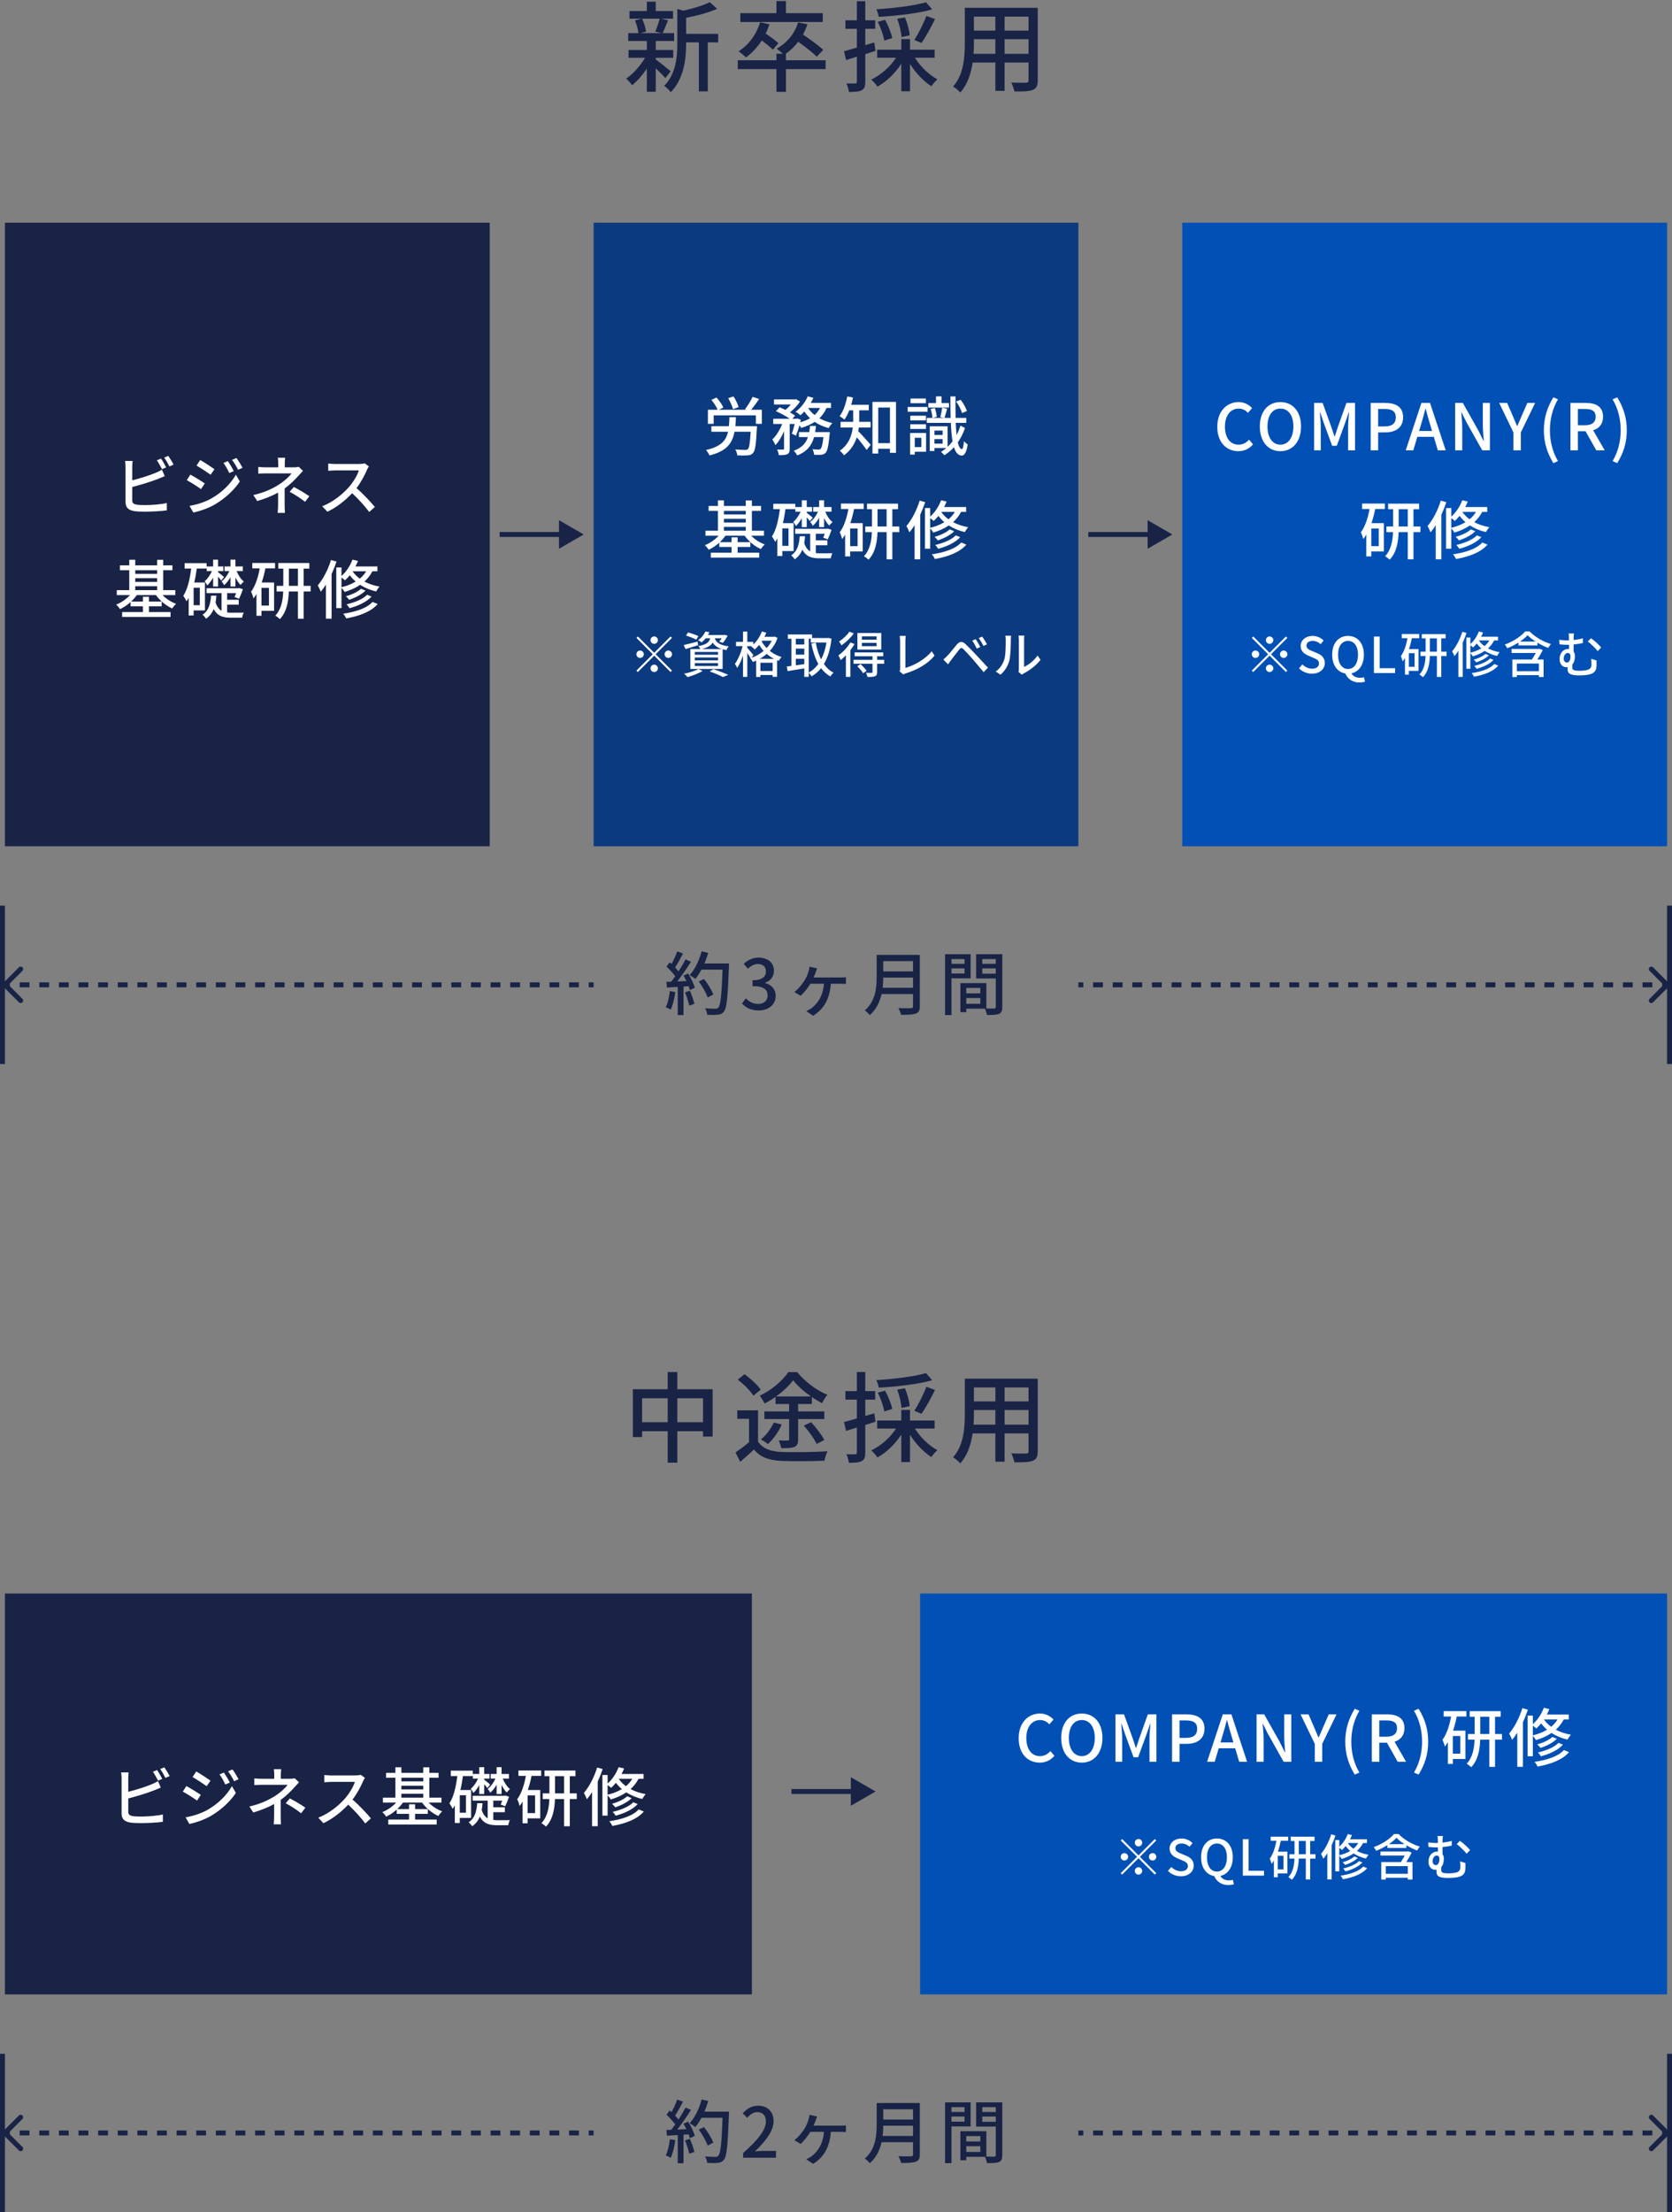 <svg width="338" height="447" viewBox="0 0 338 447" fill="none" xmlns="http://www.w3.org/2000/svg">
<rect x="0" y="0" width="338" height="447" fill="#808080" stroke="none"/>
<rect x="1" y="45" width="98" height="126" fill="#182346"/>
<rect width="151" height="81" transform="matrix(1 0 0 -1 1 403)" fill="#182346"/>
<path d="M186 403H337V322H186V403Z" fill="#0050B5"/>
<path d="M120 45H218V171H120V45Z" fill="#0C3A7E"/>
<path d="M239 45H337V171H239V45Z" fill="#0050B5"/>
<path d="M32.554 92.665C32.879 93.133 33.334 93.939 33.594 94.446L32.749 94.81C32.489 94.29 32.06 93.51 31.709 93.016L32.554 92.665ZM34.023 92.119C34.361 92.6 34.855 93.406 35.089 93.887L34.244 94.251C33.971 93.692 33.555 92.951 33.191 92.47L34.023 92.119ZM26.808 93.146C26.769 93.497 26.73 93.965 26.73 94.342V97.059C28.264 96.682 30.214 96.071 31.475 95.538C31.904 95.369 32.307 95.174 32.736 94.901L33.308 96.214C32.879 96.383 32.359 96.617 31.943 96.773C30.552 97.332 28.368 97.982 26.73 98.411V101.063C26.73 101.687 27.003 101.843 27.614 101.973C28.004 102.038 28.615 102.064 29.239 102.064C30.604 102.064 32.645 101.921 33.724 101.635V103.13C32.541 103.299 30.591 103.39 29.161 103.39C28.355 103.39 27.575 103.351 27.029 103.26C25.976 103.065 25.378 102.545 25.378 101.453V94.342C25.378 94.03 25.352 93.497 25.287 93.146H26.808ZM46.061 93.172C46.412 93.679 46.958 94.589 47.257 95.2L46.347 95.59C46.009 94.849 45.632 94.173 45.177 93.549L46.061 93.172ZM47.803 92.548C48.167 93.029 48.713 93.926 49.038 94.524L48.128 94.927C47.764 94.186 47.361 93.536 46.906 92.925L47.803 92.548ZM40.471 92.951C41.277 93.406 42.733 94.368 43.357 94.81L42.577 95.928C41.914 95.447 40.523 94.537 39.73 94.082L40.471 92.951ZM38.313 102.22C39.756 101.973 41.342 101.492 42.707 100.738C44.878 99.503 46.646 97.761 47.686 95.915L48.479 97.293C47.309 99.061 45.502 100.725 43.396 101.96C42.083 102.714 40.263 103.338 39.08 103.559L38.313 102.22ZM38.482 95.902C39.301 96.344 40.783 97.254 41.394 97.683L40.64 98.84C39.964 98.346 38.573 97.462 37.754 97.02L38.482 95.902ZM57.644 92.496C57.605 92.795 57.566 93.289 57.566 93.666V94.433H59.464C59.802 94.433 60.14 94.394 60.387 94.329L61.245 95.148C60.972 95.434 60.634 95.798 60.4 96.058C59.737 96.825 58.684 97.878 57.54 98.697V102.103C57.54 102.584 57.579 103.234 57.605 103.637H56.123C56.175 103.26 56.214 102.584 56.214 102.103V99.542C55.005 100.205 53.601 100.777 52.002 101.245L51.209 100.036C53.692 99.464 55.343 98.593 56.5 97.839C57.592 97.137 58.528 96.24 58.944 95.655H53.848C53.38 95.655 52.613 95.681 52.21 95.707V94.355C52.652 94.407 53.38 94.433 53.822 94.433H56.24V93.666C56.24 93.276 56.214 92.795 56.162 92.496H57.644ZM61.674 101.401C60.543 100.543 59.724 100.01 58.554 99.373L59.399 98.398C60.608 99.048 61.297 99.438 62.532 100.27L61.674 101.401ZM74.57 94.251C74.479 94.381 74.284 94.706 74.193 94.927C73.738 95.993 72.971 97.462 72.061 98.632C73.4 99.776 74.973 101.453 75.779 102.441L74.635 103.455C73.777 102.285 72.477 100.855 71.19 99.659C69.799 101.141 68.044 102.532 66.185 103.403L65.132 102.298C67.238 101.492 69.188 99.932 70.475 98.489C71.359 97.501 72.23 96.071 72.542 95.057H67.771C67.264 95.057 66.562 95.122 66.354 95.135V93.666C66.614 93.705 67.368 93.757 67.771 93.757H72.594C73.075 93.757 73.504 93.705 73.725 93.627L74.57 94.251ZM27.341 118.462V119.242H31.761V118.462H27.341ZM31.761 115.225H27.341V115.953H31.761V115.225ZM27.341 116.837V117.578H31.761V116.837H27.341ZM35.44 120.243H32.853C33.581 120.997 34.595 121.66 35.596 122.011C35.349 122.232 34.985 122.661 34.816 122.947C33.568 122.401 32.32 121.374 31.527 120.243H27.653C27.341 120.698 26.938 121.153 26.509 121.556H28.888V120.581H30.11V121.556H32.684V122.518H30.11V123.675H34.478V124.676H24.689V123.675H28.888V122.518H26.405V121.66C25.755 122.245 25.001 122.739 24.26 123.09C24.091 122.804 23.74 122.375 23.48 122.167C24.507 121.777 25.547 121.049 26.288 120.243H23.61V119.242H26.132V115.225H24.247V114.237H26.132V113.106H27.341V114.237H31.761V113.119H32.996V114.237H34.855V115.225H32.996V119.242H35.44V120.243ZM46.594 118.514V116.642C46.217 117.279 45.762 117.864 45.294 118.254C45.203 118.02 44.969 117.669 44.787 117.474C45.385 117.045 45.983 116.226 46.36 115.394H45.385V114.458H46.594V113.093H47.595V114.458H49.09V115.394H47.829C48.167 116.226 48.713 117.071 49.298 117.5C49.09 117.669 48.804 117.968 48.648 118.202C48.258 117.851 47.894 117.292 47.595 116.681V118.514H46.594ZM43.084 118.514V116.72C42.733 117.331 42.317 117.89 41.901 118.293C41.784 118.046 41.55 117.669 41.368 117.474C41.901 117.019 42.486 116.2 42.85 115.394H41.784V114.458H43.084V113.093H44.085V114.458H45.151V115.394H44.085V115.615C44.319 115.797 45.099 116.421 45.294 116.603L44.722 117.305C44.592 117.123 44.332 116.824 44.085 116.538V118.514H43.084ZM40.393 122.297V118.761H39.145V122.297H40.393ZM41.433 123.35H39.145V124.364H38.144V120.789C38.014 121.036 37.871 121.283 37.715 121.504C37.598 121.244 37.26 120.672 37.052 120.399C37.923 119.073 38.378 117.032 38.651 114.887H37.325V113.795H41.771V114.887H39.782C39.652 115.862 39.483 116.811 39.262 117.708H41.433V123.35ZM45.918 122.18V123.753C46.178 123.792 46.464 123.805 46.763 123.805C47.101 123.805 48.817 123.805 49.272 123.792C49.129 124.039 48.986 124.533 48.934 124.819H46.698C45.073 124.819 43.942 124.481 43.201 123.064C42.889 123.844 42.395 124.52 41.641 125.027C41.511 124.793 41.186 124.403 40.939 124.221C42.239 123.389 42.551 121.894 42.668 120.36H43.747C43.708 120.828 43.656 121.296 43.578 121.738C43.851 122.596 44.267 123.116 44.787 123.415V119.853H41.745V118.865H48.141L48.323 118.813L49.103 119.06C48.869 119.723 48.583 120.477 48.336 120.984L47.413 120.646C47.517 120.425 47.621 120.152 47.725 119.853H45.918V121.192H48.258V122.18H45.918ZM54.368 122.362V118.787H52.86V122.362H54.368ZM51.001 114.848V113.756H55.603V114.848H53.653C53.458 115.836 53.211 116.798 52.899 117.708H55.408V123.428H52.86V124.429H51.846V120.035C51.651 120.36 51.456 120.659 51.235 120.932C51.183 120.62 50.936 119.892 50.754 119.567C51.612 118.41 52.171 116.694 52.509 114.848H51.001ZM58.398 118.384H60.231V114.9H58.398V118.384ZM62.792 118.384V119.528H61.388V125.027H60.231V119.528H58.385C58.32 121.478 57.982 123.636 56.578 125.092C56.37 124.897 55.928 124.546 55.655 124.39C56.89 123.103 57.189 121.192 57.254 119.528H55.915V118.384H57.267V114.9H56.266V113.769H62.532V114.9H61.388V118.384H62.792ZM66.913 113.158L68.031 113.47C67.745 114.315 67.407 115.173 67.03 116.005V125.014H65.886V118.124C65.548 118.657 65.21 119.138 64.846 119.567C64.742 119.268 64.417 118.592 64.235 118.293C65.314 117.032 66.315 115.108 66.913 113.158ZM69.032 116.694V118.657C70.098 118.397 71.073 118.02 71.905 117.513C71.424 117.11 71.034 116.681 70.709 116.239C70.397 116.629 70.072 116.967 69.747 117.266C69.591 117.123 69.279 116.876 69.032 116.694ZM74.024 115.433H71.294L71.281 115.446C71.632 115.966 72.113 116.473 72.737 116.928C73.257 116.499 73.686 116.005 74.024 115.433ZM76.299 115.433H75.285C74.869 116.239 74.323 116.928 73.673 117.513C74.518 117.968 75.532 118.319 76.715 118.527C76.507 118.774 76.195 119.216 76.052 119.515C74.778 119.229 73.699 118.748 72.802 118.176C71.892 118.8 70.826 119.268 69.669 119.619C69.552 119.398 69.253 119.008 69.032 118.761V122.882H67.979V114.666H69.032V116.395C69.968 115.563 70.787 114.354 71.255 113.08L72.36 113.353C72.217 113.73 72.048 114.094 71.853 114.458H76.299V115.433ZM74.219 120.178L75.116 120.542C74.115 121.647 72.399 122.427 70.657 122.895C70.514 122.661 70.267 122.323 70.059 122.115C71.671 121.751 73.361 121.075 74.219 120.178ZM72.984 118.969L73.894 119.346C73.088 120.152 71.788 120.802 70.579 121.192C70.423 120.984 70.15 120.672 69.916 120.49C71.034 120.178 72.308 119.619 72.984 118.969ZM75.311 121.621L76.351 122.05C75.051 123.584 72.685 124.481 69.994 124.962C69.864 124.676 69.604 124.26 69.37 124.013C71.879 123.649 74.18 122.895 75.311 121.621Z" fill="white"/>
<path d="M31.754 357.665C32.079 358.133 32.534 358.939 32.794 359.446L31.949 359.81C31.689 359.29 31.26 358.51 30.909 358.016L31.754 357.665ZM33.223 357.119C33.561 357.6 34.055 358.406 34.289 358.887L33.444 359.251C33.171 358.692 32.755 357.951 32.391 357.47L33.223 357.119ZM26.008 358.146C25.969 358.497 25.93 358.965 25.93 359.342V362.059C27.464 361.682 29.414 361.071 30.675 360.538C31.104 360.369 31.507 360.174 31.936 359.901L32.508 361.214C32.079 361.383 31.559 361.617 31.143 361.773C29.752 362.332 27.568 362.982 25.93 363.411V366.063C25.93 366.687 26.203 366.843 26.814 366.973C27.204 367.038 27.815 367.064 28.439 367.064C29.804 367.064 31.845 366.921 32.924 366.635V368.13C31.741 368.299 29.791 368.39 28.361 368.39C27.555 368.39 26.775 368.351 26.229 368.26C25.176 368.065 24.578 367.545 24.578 366.453V359.342C24.578 359.03 24.552 358.497 24.487 358.146H26.008ZM45.261 358.172C45.612 358.679 46.158 359.589 46.457 360.2L45.547 360.59C45.209 359.849 44.832 359.173 44.377 358.549L45.261 358.172ZM47.003 357.548C47.367 358.029 47.913 358.926 48.238 359.524L47.328 359.927C46.964 359.186 46.561 358.536 46.106 357.925L47.003 357.548ZM39.671 357.951C40.477 358.406 41.933 359.368 42.557 359.81L41.777 360.928C41.114 360.447 39.723 359.537 38.93 359.082L39.671 357.951ZM37.513 367.22C38.956 366.973 40.542 366.492 41.907 365.738C44.078 364.503 45.846 362.761 46.886 360.915L47.679 362.293C46.509 364.061 44.702 365.725 42.596 366.96C41.283 367.714 39.463 368.338 38.28 368.559L37.513 367.22ZM37.682 360.902C38.501 361.344 39.983 362.254 40.594 362.683L39.84 363.84C39.164 363.346 37.773 362.462 36.954 362.02L37.682 360.902ZM56.844 357.496C56.805 357.795 56.766 358.289 56.766 358.666V359.433H58.664C59.002 359.433 59.34 359.394 59.587 359.329L60.445 360.148C60.172 360.434 59.834 360.798 59.6 361.058C58.937 361.825 57.884 362.878 56.74 363.697V367.103C56.74 367.584 56.779 368.234 56.805 368.637H55.323C55.375 368.26 55.414 367.584 55.414 367.103V364.542C54.205 365.205 52.801 365.777 51.202 366.245L50.409 365.036C52.892 364.464 54.543 363.593 55.7 362.839C56.792 362.137 57.728 361.24 58.144 360.655H53.048C52.58 360.655 51.813 360.681 51.41 360.707V359.355C51.852 359.407 52.58 359.433 53.022 359.433H55.44V358.666C55.44 358.276 55.414 357.795 55.362 357.496H56.844ZM60.874 366.401C59.743 365.543 58.924 365.01 57.754 364.373L58.599 363.398C59.808 364.048 60.497 364.438 61.732 365.27L60.874 366.401ZM73.77 359.251C73.679 359.381 73.484 359.706 73.393 359.927C72.938 360.993 72.171 362.462 71.261 363.632C72.6 364.776 74.173 366.453 74.979 367.441L73.835 368.455C72.977 367.285 71.677 365.855 70.39 364.659C68.999 366.141 67.244 367.532 65.385 368.403L64.332 367.298C66.438 366.492 68.388 364.932 69.675 363.489C70.559 362.501 71.43 361.071 71.742 360.057H66.971C66.464 360.057 65.762 360.122 65.554 360.135V358.666C65.814 358.705 66.568 358.757 66.971 358.757H71.794C72.275 358.757 72.704 358.705 72.925 358.627L73.77 359.251ZM81.141 362.462V363.242H85.561V362.462H81.141ZM85.561 359.225H81.141V359.953H85.561V359.225ZM81.141 360.837V361.578H85.561V360.837H81.141ZM89.24 364.243H86.653C87.381 364.997 88.395 365.66 89.396 366.011C89.149 366.232 88.785 366.661 88.616 366.947C87.368 366.401 86.12 365.374 85.327 364.243H81.453C81.141 364.698 80.738 365.153 80.309 365.556H82.688V364.581H83.91V365.556H86.484V366.518H83.91V367.675H88.278V368.676H78.489V367.675H82.688V366.518H80.205V365.66C79.555 366.245 78.801 366.739 78.06 367.09C77.891 366.804 77.54 366.375 77.28 366.167C78.307 365.777 79.347 365.049 80.088 364.243H77.41V363.242H79.932V359.225H78.047V358.237H79.932V357.106H81.141V358.237H85.561V357.119H86.796V358.237H88.655V359.225H86.796V363.242H89.24V364.243ZM100.394 362.514V360.642C100.017 361.279 99.562 361.864 99.094 362.254C99.003 362.02 98.769 361.669 98.587 361.474C99.185 361.045 99.783 360.226 100.16 359.394H99.185V358.458H100.394V357.093H101.395V358.458H102.89V359.394H101.629C101.967 360.226 102.513 361.071 103.098 361.5C102.89 361.669 102.604 361.968 102.448 362.202C102.058 361.851 101.694 361.292 101.395 360.681V362.514H100.394ZM96.884 362.514V360.72C96.533 361.331 96.117 361.89 95.701 362.293C95.584 362.046 95.35 361.669 95.168 361.474C95.701 361.019 96.286 360.2 96.65 359.394H95.584V358.458H96.884V357.093H97.885V358.458H98.951V359.394H97.885V359.615C98.119 359.797 98.899 360.421 99.094 360.603L98.522 361.305C98.392 361.123 98.132 360.824 97.885 360.538V362.514H96.884ZM94.193 366.297V362.761H92.945V366.297H94.193ZM95.233 367.35H92.945V368.364H91.944V364.789C91.814 365.036 91.671 365.283 91.515 365.504C91.398 365.244 91.06 364.672 90.852 364.399C91.723 363.073 92.178 361.032 92.451 358.887H91.125V357.795H95.571V358.887H93.582C93.452 359.862 93.283 360.811 93.062 361.708H95.233V367.35ZM99.718 366.18V367.753C99.978 367.792 100.264 367.805 100.563 367.805C100.901 367.805 102.617 367.805 103.072 367.792C102.929 368.039 102.786 368.533 102.734 368.819H100.498C98.873 368.819 97.742 368.481 97.001 367.064C96.689 367.844 96.195 368.52 95.441 369.027C95.311 368.793 94.986 368.403 94.739 368.221C96.039 367.389 96.351 365.894 96.468 364.36H97.547C97.508 364.828 97.456 365.296 97.378 365.738C97.651 366.596 98.067 367.116 98.587 367.415V363.853H95.545V362.865H101.941L102.123 362.813L102.903 363.06C102.669 363.723 102.383 364.477 102.136 364.984L101.213 364.646C101.317 364.425 101.421 364.152 101.525 363.853H99.718V365.192H102.058V366.18H99.718ZM108.168 366.362V362.787H106.66V366.362H108.168ZM104.801 358.848V357.756H109.403V358.848H107.453C107.258 359.836 107.011 360.798 106.699 361.708H109.208V367.428H106.66V368.429H105.646V364.035C105.451 364.36 105.256 364.659 105.035 364.932C104.983 364.62 104.736 363.892 104.554 363.567C105.412 362.41 105.971 360.694 106.309 358.848H104.801ZM112.198 362.384H114.031V358.9H112.198V362.384ZM116.592 362.384V363.528H115.188V369.027H114.031V363.528H112.185C112.12 365.478 111.782 367.636 110.378 369.092C110.17 368.897 109.728 368.546 109.455 368.39C110.69 367.103 110.989 365.192 111.054 363.528H109.715V362.384H111.067V358.9H110.066V357.769H116.332V358.9H115.188V362.384H116.592ZM120.713 357.158L121.831 357.47C121.545 358.315 121.207 359.173 120.83 360.005V369.014H119.686V362.124C119.348 362.657 119.01 363.138 118.646 363.567C118.542 363.268 118.217 362.592 118.035 362.293C119.114 361.032 120.115 359.108 120.713 357.158ZM122.832 360.694V362.657C123.898 362.397 124.873 362.02 125.705 361.513C125.224 361.11 124.834 360.681 124.509 360.239C124.197 360.629 123.872 360.967 123.547 361.266C123.391 361.123 123.079 360.876 122.832 360.694ZM127.824 359.433H125.094L125.081 359.446C125.432 359.966 125.913 360.473 126.537 360.928C127.057 360.499 127.486 360.005 127.824 359.433ZM130.099 359.433H129.085C128.669 360.239 128.123 360.928 127.473 361.513C128.318 361.968 129.332 362.319 130.515 362.527C130.307 362.774 129.995 363.216 129.852 363.515C128.578 363.229 127.499 362.748 126.602 362.176C125.692 362.8 124.626 363.268 123.469 363.619C123.352 363.398 123.053 363.008 122.832 362.761V366.882H121.779V358.666H122.832V360.395C123.768 359.563 124.587 358.354 125.055 357.08L126.16 357.353C126.017 357.73 125.848 358.094 125.653 358.458H130.099V359.433ZM128.019 364.178L128.916 364.542C127.915 365.647 126.199 366.427 124.457 366.895C124.314 366.661 124.067 366.323 123.859 366.115C125.471 365.751 127.161 365.075 128.019 364.178ZM126.784 362.969L127.694 363.346C126.888 364.152 125.588 364.802 124.379 365.192C124.223 364.984 123.95 364.672 123.716 364.49C124.834 364.178 126.108 363.619 126.784 362.969ZM129.111 365.621L130.151 366.05C128.851 367.584 126.485 368.481 123.794 368.962C123.664 368.676 123.404 368.26 123.17 368.013C125.679 367.649 127.98 366.895 129.111 365.621Z" fill="white"/>
<path d="M210.179 356.169C207.774 356.169 205.928 354.375 205.928 351.242C205.928 348.122 207.826 346.25 210.244 346.25C211.44 346.25 212.376 346.822 212.961 347.459L212.142 348.421C211.648 347.914 211.05 347.563 210.27 347.563C208.619 347.563 207.475 348.941 207.475 351.19C207.475 353.465 208.541 354.856 210.231 354.856C211.115 354.856 211.778 354.466 212.35 353.842L213.156 354.791C212.389 355.675 211.414 356.169 210.179 356.169ZM218.686 356.169C216.229 356.169 214.526 354.258 214.526 351.177C214.526 348.096 216.229 346.25 218.686 346.25C221.143 346.25 222.859 348.096 222.859 351.177C222.859 354.258 221.143 356.169 218.686 356.169ZM218.686 354.856C220.272 354.856 221.312 353.413 221.312 351.177C221.312 348.928 220.272 347.563 218.686 347.563C217.1 347.563 216.073 348.928 216.073 351.177C216.073 353.413 217.1 354.856 218.686 354.856ZM225.496 356V346.419H227.225L228.98 351.268C229.201 351.905 229.396 352.555 229.617 353.192H229.682C229.903 352.555 230.085 351.905 230.306 351.268L232.035 346.419H233.777V356H232.373V351.268C232.373 350.41 232.49 349.175 232.568 348.304H232.516L231.749 350.514L230.085 355.077H229.149L227.472 350.514L226.718 348.304H226.666C226.731 349.175 226.848 350.41 226.848 351.268V356H225.496ZM236.937 356V346.419H239.836C241.968 346.419 243.489 347.16 243.489 349.318C243.489 351.411 241.968 352.373 239.888 352.373H238.445V356H236.937ZM238.445 351.164H239.745C241.279 351.164 242.007 350.579 242.007 349.318C242.007 348.057 241.214 347.641 239.693 347.641H238.445V351.164ZM247.114 350.8L246.724 352.087H249.337L248.96 350.8C248.635 349.76 248.349 348.694 248.063 347.615H247.998C247.725 348.707 247.426 349.76 247.114 350.8ZM244.02 356L247.192 346.419H248.934L252.106 356H250.507L249.701 353.27H246.373L245.554 356H244.02ZM254.018 356V346.419H255.565L258.737 352.048L259.738 354.076H259.803C259.725 353.088 259.608 351.931 259.608 350.891V346.419H261.038V356H259.491L256.319 350.358L255.318 348.356H255.253C255.331 349.344 255.448 350.449 255.448 351.489V356H254.018ZM265.788 356V352.373L262.915 346.419H264.527L265.632 348.967C265.931 349.682 266.204 350.345 266.529 351.073H266.581C266.893 350.345 267.205 349.682 267.491 348.967L268.609 346.419H270.182L267.296 352.373V356H265.788ZM273.87 358.587C272.661 356.611 271.946 354.518 271.946 351.931C271.946 349.37 272.661 347.251 273.87 345.288L274.806 345.691C273.688 347.563 273.168 349.76 273.168 351.931C273.168 354.115 273.688 356.312 274.806 358.171L273.87 358.587ZM277.321 356V346.419H280.454C282.43 346.419 283.912 347.134 283.912 349.201C283.912 350.683 283.119 351.567 281.91 351.944L284.25 356H282.547L280.376 352.139H278.829V356H277.321ZM278.829 350.93H280.272C281.663 350.93 282.417 350.358 282.417 349.201C282.417 348.044 281.663 347.641 280.272 347.641H278.829V350.93ZM286.776 358.587L285.84 358.171C286.958 356.312 287.478 354.115 287.478 351.931C287.478 349.76 286.958 347.563 285.84 345.691L286.776 345.288C287.998 347.251 288.713 349.37 288.713 351.931C288.713 354.518 287.998 356.611 286.776 358.587ZM295.206 354.362V350.787H293.698V354.362H295.206ZM291.839 346.848V345.756H296.441V346.848H294.491C294.296 347.836 294.049 348.798 293.737 349.708H296.246V355.428H293.698V356.429H292.684V352.035C292.489 352.36 292.294 352.659 292.073 352.932C292.021 352.62 291.774 351.892 291.592 351.567C292.45 350.41 293.009 348.694 293.347 346.848H291.839ZM299.236 350.384H301.069V346.9H299.236V350.384ZM303.63 350.384V351.528H302.226V357.027H301.069V351.528H299.223C299.158 353.478 298.82 355.636 297.416 357.092C297.208 356.897 296.766 356.546 296.493 356.39C297.728 355.103 298.027 353.192 298.092 351.528H296.753V350.384H298.105V346.9H297.104V345.769H303.37V346.9H302.226V350.384H303.63ZM307.751 345.158L308.869 345.47C308.583 346.315 308.245 347.173 307.868 348.005V357.014H306.724V350.124C306.386 350.657 306.048 351.138 305.684 351.567C305.58 351.268 305.255 350.592 305.073 350.293C306.152 349.032 307.153 347.108 307.751 345.158ZM309.87 348.694V350.657C310.936 350.397 311.911 350.02 312.743 349.513C312.262 349.11 311.872 348.681 311.547 348.239C311.235 348.629 310.91 348.967 310.585 349.266C310.429 349.123 310.117 348.876 309.87 348.694ZM314.862 347.433H312.132L312.119 347.446C312.47 347.966 312.951 348.473 313.575 348.928C314.095 348.499 314.524 348.005 314.862 347.433ZM317.137 347.433H316.123C315.707 348.239 315.161 348.928 314.511 349.513C315.356 349.968 316.37 350.319 317.553 350.527C317.345 350.774 317.033 351.216 316.89 351.515C315.616 351.229 314.537 350.748 313.64 350.176C312.73 350.8 311.664 351.268 310.507 351.619C310.39 351.398 310.091 351.008 309.87 350.761V354.882H308.817V346.666H309.87V348.395C310.806 347.563 311.625 346.354 312.093 345.08L313.198 345.353C313.055 345.73 312.886 346.094 312.691 346.458H317.137V347.433ZM315.057 352.178L315.954 352.542C314.953 353.647 313.237 354.427 311.495 354.895C311.352 354.661 311.105 354.323 310.897 354.115C312.509 353.751 314.199 353.075 315.057 352.178ZM313.822 350.969L314.732 351.346C313.926 352.152 312.626 352.802 311.417 353.192C311.261 352.984 310.988 352.672 310.754 352.49C311.872 352.178 313.146 351.619 313.822 350.969ZM316.149 353.621L317.189 354.05C315.889 355.584 313.523 356.481 310.832 356.962C310.702 356.676 310.442 356.26 310.208 356.013C312.717 355.649 315.018 354.895 316.149 353.621Z" fill="white"/>
<path d="M230.15 373.1C229.74 373.1 229.4 372.76 229.4 372.35C229.4 371.94 229.74 371.6 230.15 371.6C230.56 371.6 230.9 371.94 230.9 372.35C230.9 372.76 230.56 373.1 230.15 373.1ZM230.15 374.91L233.45 371.61L233.74 371.9L230.44 375.2L233.74 378.5L233.45 378.79L230.15 375.49L226.84 378.8L226.55 378.51L229.86 375.2L226.56 371.9L226.85 371.61L230.15 374.91ZM228.05 375.2C228.05 375.61 227.71 375.95 227.3 375.95C226.89 375.95 226.55 375.61 226.55 375.2C226.55 374.79 226.89 374.45 227.3 374.45C227.71 374.45 228.05 374.79 228.05 375.2ZM232.25 375.2C232.25 374.79 232.59 374.45 233 374.45C233.41 374.45 233.75 374.79 233.75 375.2C233.75 375.61 233.41 375.95 233 375.95C232.59 375.95 232.25 375.61 232.25 375.2ZM230.15 377.3C230.56 377.3 230.9 377.64 230.9 378.05C230.9 378.46 230.56 378.8 230.15 378.8C229.74 378.8 229.4 378.46 229.4 378.05C229.4 377.64 229.74 377.3 230.15 377.3ZM238.72 379.13C237.71 379.13 236.77 378.73 236.1 378.05L236.78 377.25C237.31 377.78 238.03 378.12 238.74 378.12C239.63 378.12 240.13 377.7 240.13 377.08C240.13 376.41 239.63 376.2 238.95 375.9L237.93 375.46C237.22 375.16 236.43 374.6 236.43 373.53C236.43 372.37 237.45 371.5 238.85 371.5C239.71 371.5 240.52 371.86 241.08 372.43L240.47 373.17C240.01 372.76 239.5 372.51 238.85 372.51C238.1 372.51 237.61 372.87 237.61 373.45C237.61 374.09 238.2 374.33 238.8 374.57L239.81 375C240.68 375.37 241.31 375.91 241.31 376.99C241.31 378.17 240.33 379.13 238.72 379.13ZM246.004 378.18C247.224 378.18 248.024 377.07 248.024 375.29C248.024 373.56 247.224 372.51 246.004 372.51C244.784 372.51 243.994 373.56 243.994 375.29C243.994 377.07 244.784 378.18 246.004 378.18ZM248.314 380.91C246.884 380.91 245.904 380.14 245.454 379.09C243.864 378.82 242.804 377.42 242.804 375.29C242.804 372.92 244.114 371.5 246.004 371.5C247.894 371.5 249.214 372.92 249.214 375.29C249.214 377.36 248.204 378.74 246.694 379.06C247.024 379.68 247.704 379.96 248.444 379.96C248.764 379.96 249.024 379.91 249.224 379.85L249.444 380.72C249.204 380.83 248.794 380.91 248.314 380.91ZM251.243 379V371.63H252.403V378.02H255.523V379H251.243ZM259.46 377.74V374.99H258.3V377.74H259.46ZM256.87 371.96V371.12H260.41V371.96H258.91C258.76 372.72 258.57 373.46 258.33 374.16H260.26V378.56H258.3V379.33H257.52V375.95C257.37 376.2 257.22 376.43 257.05 376.64C257.01 376.4 256.82 375.84 256.68 375.59C257.34 374.7 257.77 373.38 258.03 371.96H256.87ZM262.56 374.68H263.97V372H262.56V374.68ZM265.94 374.68V375.56H264.86V379.79H263.97V375.56H262.55C262.5 377.06 262.24 378.72 261.16 379.84C261 379.69 260.66 379.42 260.45 379.3C261.4 378.31 261.63 376.84 261.68 375.56H260.65V374.68H261.69V372H260.92V371.13H265.74V372H264.86V374.68H265.94ZM269.11 370.66L269.97 370.9C269.75 371.55 269.49 372.21 269.2 372.85V379.78H268.32V374.48C268.06 374.89 267.8 375.26 267.52 375.59C267.44 375.36 267.19 374.84 267.05 374.61C267.88 373.64 268.65 372.16 269.11 370.66ZM270.74 373.38V374.89C271.56 374.69 272.31 374.4 272.95 374.01C272.58 373.7 272.28 373.37 272.03 373.03C271.79 373.33 271.54 373.59 271.29 373.82C271.17 373.71 270.93 373.52 270.74 373.38ZM274.58 372.41H272.48L272.47 372.42C272.74 372.82 273.11 373.21 273.59 373.56C273.99 373.23 274.32 372.85 274.58 372.41ZM276.33 372.41H275.55C275.23 373.03 274.81 373.56 274.31 374.01C274.96 374.36 275.74 374.63 276.65 374.79C276.49 374.98 276.25 375.32 276.14 375.55C275.16 375.33 274.33 374.96 273.64 374.52C272.94 375 272.12 375.36 271.23 375.63C271.14 375.46 270.91 375.16 270.74 374.97V378.14H269.93V371.82H270.74V373.15C271.46 372.51 272.09 371.58 272.45 370.6L273.3 370.81C273.19 371.1 273.06 371.38 272.91 371.66H276.33V372.41ZM274.73 376.06L275.42 376.34C274.65 377.19 273.33 377.79 271.99 378.15C271.88 377.97 271.69 377.71 271.53 377.55C272.77 377.27 274.07 376.75 274.73 376.06ZM273.78 375.13L274.48 375.42C273.86 376.04 272.86 376.54 271.93 376.84C271.81 376.68 271.6 376.44 271.42 376.3C272.28 376.06 273.26 375.63 273.78 375.13ZM275.57 377.17L276.37 377.5C275.37 378.68 273.55 379.37 271.48 379.74C271.38 379.52 271.18 379.2 271 379.01C272.93 378.73 274.7 378.15 275.57 377.17ZM284.59 378.63V377.08H280.14V378.63H284.59ZM284.66 374.08L285.38 374.34C285.07 374.97 284.68 375.65 284.29 376.26H285.54V379.8H284.59V379.43H280.14V379.8H279.23V376.26H283.19C283.45 375.85 283.74 375.37 283.97 374.95H279.07V374.13H284.51L284.66 374.08ZM280.77 372.64H283.93C283.3 372.24 282.73 371.8 282.31 371.36C281.93 371.78 281.39 372.22 280.77 372.64ZM281.81 370.59H282.72C283.83 371.75 285.5 372.68 287.03 373.14C286.83 373.35 286.62 373.68 286.48 373.93C285.79 373.67 285.02 373.3 284.3 372.87V373.41H280.46V372.84C279.76 373.28 278.98 373.68 278.2 373.99C278.11 373.78 277.88 373.43 277.69 373.25C279.36 372.65 281 371.58 281.81 370.59ZM291.69 371C291.65 371.25 291.61 371.62 291.61 372.08V372.33C292.22 372.26 292.86 372.15 293.48 371.98V372.94C292.87 373.08 292.21 373.17 291.61 373.23V374.65C291.79 374.89 291.88 375.22 291.88 375.59C291.88 376.18 291.74 376.84 291.36 377.28C291.35 377.47 291.35 377.66 291.35 377.82C291.35 378.32 291.48 378.54 292.81 378.54C293.35 378.54 294.07 378.47 294.43 378.36C294.95 378.2 295.22 377.89 295.22 377.29C295.22 376.9 295.21 376.54 295.16 376.12L296.24 376.45C296.25 376.9 296.26 377.15 296.24 377.57C296.19 378.49 295.87 378.98 294.86 379.27C294.42 379.4 293.41 379.48 292.74 379.48C290.59 379.48 290.39 378.89 290.39 378.17C290.39 378.05 290.39 377.92 290.39 377.8C290.31 377.81 290.23 377.82 290.14 377.82C289.51 377.82 288.77 377.36 288.77 376.15C288.77 375.05 289.48 374.14 290.51 374.14C290.57 374.14 290.63 374.14 290.68 374.15C290.68 373.88 290.68 373.59 290.68 373.29C290.57 373.3 290.47 373.3 290.37 373.3C289.94 373.3 289.38 373.27 288.76 373.2L288.71 372.28C289.29 372.36 289.82 372.41 290.31 372.41C290.43 372.41 290.55 372.41 290.67 372.4C290.67 372.28 290.67 372.17 290.67 372.08C290.67 371.59 290.65 371.25 290.59 371H291.69ZM295.13 371.97C295.74 372.37 296.73 373.29 297.19 373.84L296.48 374.57C295.96 373.92 295.04 373.03 294.48 372.63L295.13 371.97ZM290.24 376.88C290.78 376.88 290.98 376.27 290.98 375.64C290.98 375.2 290.77 374.94 290.45 374.94C289.99 374.94 289.61 375.41 289.61 376.08C289.61 376.59 289.91 376.88 290.24 376.88Z" fill="white"/>
<path d="M149.305 82.277L148.174 82.68C148.031 82.082 147.615 81.159 147.212 80.457L148.278 80.106C148.72 80.782 149.162 81.666 149.305 82.277ZM148.655 86.112H153.023C153.023 86.112 153.023 86.463 152.997 86.632C152.841 89.817 152.659 91.078 152.23 91.533C151.944 91.871 151.619 91.975 151.138 92.014C150.696 92.053 149.877 92.053 149.045 92.014C149.019 91.65 148.863 91.156 148.629 90.818C149.474 90.896 150.306 90.909 150.631 90.909C150.878 90.909 151.034 90.883 151.19 90.753C151.45 90.506 151.619 89.531 151.749 87.243H148.486C148.044 89.596 146.874 91.169 143.429 92.027C143.299 91.702 142.987 91.208 142.714 90.935C145.704 90.259 146.757 89.076 147.173 87.243H143.806V86.112H147.342C147.407 85.553 147.433 84.955 147.459 84.292H148.772C148.746 84.942 148.707 85.54 148.655 86.112ZM151.853 82.797H154.011V85.644H152.802V83.928H144.274V85.644H143.104V82.797H145.067C144.833 82.212 144.326 81.406 143.806 80.808L144.846 80.327C145.392 80.938 145.99 81.77 146.224 82.355L145.314 82.797H150.891L150.605 82.68C151.138 82.017 151.788 80.964 152.139 80.197L153.465 80.613C152.958 81.38 152.36 82.186 151.853 82.797ZM164.788 87.308H167.752C167.752 87.308 167.739 87.62 167.713 87.789C167.492 90.116 167.258 91.117 166.894 91.507C166.634 91.767 166.374 91.845 166.023 91.897C165.698 91.923 165.165 91.923 164.58 91.897C164.554 91.559 164.424 91.091 164.255 90.779C164.762 90.831 165.243 90.844 165.464 90.844C165.659 90.844 165.763 90.818 165.88 90.701C166.101 90.506 166.283 89.843 166.452 88.322H164.567C164.125 89.921 163.215 91.221 161.161 92.027C161.018 91.741 160.693 91.299 160.446 91.091C162.136 90.48 162.929 89.505 163.332 88.322H161.512V87.308H163.592C163.657 86.905 163.709 86.502 163.748 86.073H164.944C164.905 86.502 164.853 86.905 164.788 87.308ZM165.763 82.433H163.358C163.696 82.966 164.138 83.434 164.671 83.863C165.126 83.46 165.49 82.979 165.763 82.433ZM167.986 82.433H167.089C166.738 83.252 166.244 83.941 165.646 84.513C166.413 84.955 167.31 85.28 168.272 85.488C168.025 85.722 167.674 86.19 167.518 86.502C166.478 86.229 165.529 85.813 164.697 85.254C163.904 85.774 162.968 86.164 161.954 86.476C161.889 86.333 161.759 86.138 161.616 85.943C161.395 86.71 161.148 87.477 160.901 88.036L160.069 87.62C160.277 87.113 160.472 86.385 160.641 85.67H159.64V90.662C159.64 91.247 159.549 91.572 159.159 91.78C158.782 91.949 158.249 91.975 157.443 91.975C157.404 91.65 157.248 91.156 157.092 90.831C157.612 90.857 158.132 90.857 158.288 90.844C158.444 90.831 158.496 90.805 158.496 90.649V87.126C158.015 88.244 157.404 89.297 156.741 89.947C156.624 89.596 156.338 89.102 156.13 88.79C156.91 88.101 157.651 86.866 158.119 85.67H156.312V84.617H159.627C158.912 84.097 157.781 83.486 156.845 83.083L157.599 82.303C157.963 82.446 158.379 82.628 158.769 82.823C159.172 82.511 159.562 82.121 159.887 81.731H156.468V80.704H160.745L160.94 80.665L161.72 81.146C161.239 81.913 160.459 82.719 159.692 83.317C160.108 83.551 160.459 83.798 160.732 84.006L160.173 84.617H160.979L161.161 84.552L161.889 84.812C161.85 84.981 161.811 85.15 161.772 85.332C162.513 85.124 163.176 84.851 163.761 84.513C163.319 84.097 162.929 83.642 162.604 83.148C162.344 83.434 162.084 83.681 161.824 83.902C161.59 83.707 161.122 83.369 160.823 83.213C161.85 82.472 162.773 81.302 163.293 80.08L164.424 80.392C164.268 80.743 164.086 81.081 163.891 81.419H167.986V82.433ZM175.994 86.385H173.615C173.576 86.632 173.55 86.879 173.498 87.126C174.148 87.763 175.643 89.453 176.02 89.882L175.188 90.922C174.759 90.272 173.888 89.154 173.199 88.361C172.77 89.7 172.003 91 170.625 92.001C170.456 91.741 170.014 91.26 169.767 91.078C171.6 89.778 172.198 88.01 172.393 86.385H169.923V85.241H172.471V84.851V82.914H171.678C171.405 83.629 171.067 84.279 170.716 84.799C170.495 84.591 170.014 84.266 169.728 84.097C170.469 83.148 170.976 81.627 171.275 80.106L172.432 80.327C172.328 80.821 172.211 81.315 172.081 81.783H175.63V82.914H173.693V84.864C173.693 84.981 173.693 85.111 173.693 85.241H175.994V86.385ZM177.541 89.544H179.907V82.355H177.541V89.544ZM176.371 81.211H181.129V91.507H179.907V90.675H177.541V91.65H176.371V81.211ZM195.468 83.057L194.48 83.473C194.298 82.823 193.804 81.835 193.284 81.133L194.194 80.782C194.74 81.471 195.26 82.407 195.468 83.057ZM191.841 81.445V82.368H187.668V81.445H189.215V80.093H190.333V81.445H191.841ZM187.174 80.522V81.471H184.067V80.522H187.174ZM187.499 82.238V83.2H183.495V82.238H187.499ZM187.187 84.006V84.942H184.015V84.006H187.187ZM184.015 86.684V85.735H187.187V86.684H184.015ZM186.251 88.465H184.925V90.337H186.251V88.465ZM187.213 87.49V91.286H184.925V91.858H183.976V87.49H187.213ZM188.136 82.641L188.968 82.459C189.189 83.018 189.345 83.759 189.358 84.24L188.474 84.448C188.474 83.967 188.344 83.226 188.136 82.641ZM188.903 89.648H190.554V88.725H188.903V89.648ZM190.554 87.009H188.903V87.893H190.554V87.009ZM194.155 85.995L195.078 86.489C194.714 87.568 194.22 88.543 193.622 89.388C193.817 90.233 194.09 90.714 194.441 90.753C194.649 90.766 194.792 90.129 194.87 89.141C195.026 89.375 195.455 89.687 195.624 89.804C195.351 91.611 194.87 92.079 194.402 92.066C193.674 92.014 193.18 91.429 192.842 90.363C192.244 91.026 191.594 91.559 190.905 91.988C190.762 91.793 190.437 91.481 190.229 91.312C190.593 91.091 190.957 90.831 191.295 90.532H188.903V91.13H187.954V86.138H191.555V90.298C191.906 89.973 192.244 89.596 192.556 89.18C192.387 88.179 192.283 86.918 192.218 85.449H187.343V84.448H190.866L190.086 84.279C190.229 83.759 190.398 82.94 190.463 82.394L191.464 82.589C191.269 83.252 191.087 83.98 190.931 84.448H192.179C192.14 83.148 192.127 81.692 192.127 80.106H193.167C193.141 81.692 193.154 83.148 193.18 84.448H195.338V85.449H193.206C193.245 86.372 193.31 87.191 193.375 87.893C193.687 87.308 193.947 86.671 194.155 85.995ZM146.341 106.462V107.242H150.761V106.462H146.341ZM150.761 103.225H146.341V103.953H150.761V103.225ZM146.341 104.837V105.578H150.761V104.837H146.341ZM154.44 108.243H151.853C152.581 108.997 153.595 109.66 154.596 110.011C154.349 110.232 153.985 110.661 153.816 110.947C152.568 110.401 151.32 109.374 150.527 108.243H146.653C146.341 108.698 145.938 109.153 145.509 109.556H147.888V108.581H149.11V109.556H151.684V110.518H149.11V111.675H153.478V112.676H143.689V111.675H147.888V110.518H145.405V109.66C144.755 110.245 144.001 110.739 143.26 111.09C143.091 110.804 142.74 110.375 142.48 110.167C143.507 109.777 144.547 109.049 145.288 108.243H142.61V107.242H145.132V103.225H143.247V102.237H145.132V101.106H146.341V102.237H150.761V101.119H151.996V102.237H153.855V103.225H151.996V107.242H154.44V108.243ZM165.594 106.514V104.642C165.217 105.279 164.762 105.864 164.294 106.254C164.203 106.02 163.969 105.669 163.787 105.474C164.385 105.045 164.983 104.226 165.36 103.394H164.385V102.458H165.594V101.093H166.595V102.458H168.09V103.394H166.829C167.167 104.226 167.713 105.071 168.298 105.5C168.09 105.669 167.804 105.968 167.648 106.202C167.258 105.851 166.894 105.292 166.595 104.681V106.514H165.594ZM162.084 106.514V104.72C161.733 105.331 161.317 105.89 160.901 106.293C160.784 106.046 160.55 105.669 160.368 105.474C160.901 105.019 161.486 104.2 161.85 103.394H160.784V102.458H162.084V101.093H163.085V102.458H164.151V103.394H163.085V103.615C163.319 103.797 164.099 104.421 164.294 104.603L163.722 105.305C163.592 105.123 163.332 104.824 163.085 104.538V106.514H162.084ZM159.393 110.297V106.761H158.145V110.297H159.393ZM160.433 111.35H158.145V112.364H157.144V108.789C157.014 109.036 156.871 109.283 156.715 109.504C156.598 109.244 156.26 108.672 156.052 108.399C156.923 107.073 157.378 105.032 157.651 102.887H156.325V101.795H160.771V102.887H158.782C158.652 103.862 158.483 104.811 158.262 105.708H160.433V111.35ZM164.918 110.18V111.753C165.178 111.792 165.464 111.805 165.763 111.805C166.101 111.805 167.817 111.805 168.272 111.792C168.129 112.039 167.986 112.533 167.934 112.819H165.698C164.073 112.819 162.942 112.481 162.201 111.064C161.889 111.844 161.395 112.52 160.641 113.027C160.511 112.793 160.186 112.403 159.939 112.221C161.239 111.389 161.551 109.894 161.668 108.36H162.747C162.708 108.828 162.656 109.296 162.578 109.738C162.851 110.596 163.267 111.116 163.787 111.415V107.853H160.745V106.865H167.141L167.323 106.813L168.103 107.06C167.869 107.723 167.583 108.477 167.336 108.984L166.413 108.646C166.517 108.425 166.621 108.152 166.725 107.853H164.918V109.192H167.258V110.18H164.918ZM173.368 110.362V106.787H171.86V110.362H173.368ZM170.001 102.848V101.756H174.603V102.848H172.653C172.458 103.836 172.211 104.798 171.899 105.708H174.408V111.428H171.86V112.429H170.846V108.035C170.651 108.36 170.456 108.659 170.235 108.932C170.183 108.62 169.936 107.892 169.754 107.567C170.612 106.41 171.171 104.694 171.509 102.848H170.001ZM177.398 106.384H179.231V102.9H177.398V106.384ZM181.792 106.384V107.528H180.388V113.027H179.231V107.528H177.385C177.32 109.478 176.982 111.636 175.578 113.092C175.37 112.897 174.928 112.546 174.655 112.39C175.89 111.103 176.189 109.192 176.254 107.528H174.915V106.384H176.267V102.9H175.266V101.769H181.532V102.9H180.388V106.384H181.792ZM185.913 101.158L187.031 101.47C186.745 102.315 186.407 103.173 186.03 104.005V113.014H184.886V106.124C184.548 106.657 184.21 107.138 183.846 107.567C183.742 107.268 183.417 106.592 183.235 106.293C184.314 105.032 185.315 103.108 185.913 101.158ZM188.032 104.694V106.657C189.098 106.397 190.073 106.02 190.905 105.513C190.424 105.11 190.034 104.681 189.709 104.239C189.397 104.629 189.072 104.967 188.747 105.266C188.591 105.123 188.279 104.876 188.032 104.694ZM193.024 103.433H190.294L190.281 103.446C190.632 103.966 191.113 104.473 191.737 104.928C192.257 104.499 192.686 104.005 193.024 103.433ZM195.299 103.433H194.285C193.869 104.239 193.323 104.928 192.673 105.513C193.518 105.968 194.532 106.319 195.715 106.527C195.507 106.774 195.195 107.216 195.052 107.515C193.778 107.229 192.699 106.748 191.802 106.176C190.892 106.8 189.826 107.268 188.669 107.619C188.552 107.398 188.253 107.008 188.032 106.761V110.882H186.979V102.666H188.032V104.395C188.968 103.563 189.787 102.354 190.255 101.08L191.36 101.353C191.217 101.73 191.048 102.094 190.853 102.458H195.299V103.433ZM193.219 108.178L194.116 108.542C193.115 109.647 191.399 110.427 189.657 110.895C189.514 110.661 189.267 110.323 189.059 110.115C190.671 109.751 192.361 109.075 193.219 108.178ZM191.984 106.969L192.894 107.346C192.088 108.152 190.788 108.802 189.579 109.192C189.423 108.984 189.15 108.672 188.916 108.49C190.034 108.178 191.308 107.619 191.984 106.969ZM194.311 109.621L195.351 110.05C194.051 111.584 191.685 112.481 188.994 112.962C188.864 112.676 188.604 112.26 188.37 112.013C190.879 111.649 193.18 110.895 194.311 109.621Z" fill="white"/>
<path d="M132.25 130.1C131.84 130.1 131.5 129.76 131.5 129.35C131.5 128.94 131.84 128.6 132.25 128.6C132.66 128.6 133 128.94 133 129.35C133 129.76 132.66 130.1 132.25 130.1ZM132.25 131.91L135.55 128.61L135.84 128.9L132.54 132.2L135.84 135.5L135.55 135.79L132.25 132.49L128.94 135.8L128.65 135.51L131.96 132.2L128.66 128.9L128.95 128.61L132.25 131.91ZM130.15 132.2C130.15 132.61 129.81 132.95 129.4 132.95C128.99 132.95 128.65 132.61 128.65 132.2C128.65 131.79 128.99 131.45 129.4 131.45C129.81 131.45 130.15 131.79 130.15 132.2ZM134.35 132.2C134.35 131.79 134.69 131.45 135.1 131.45C135.51 131.45 135.85 131.79 135.85 132.2C135.85 132.61 135.51 132.95 135.1 132.95C134.69 132.95 134.35 132.61 134.35 132.2ZM132.25 134.3C132.66 134.3 133 134.64 133 135.05C133 135.46 132.66 135.8 132.25 135.8C131.84 135.8 131.5 135.46 131.5 135.05C131.5 134.64 131.84 134.3 132.25 134.3ZM141.86 131.15H145.92C144.92 130.84 144.4 130.37 144.09 129.84C143.71 130.45 143.05 130.87 141.86 131.15ZM145.15 132.3V131.74H140.46V132.3H145.15ZM145.15 133.43V132.86H140.46V133.43H145.15ZM145.15 134.58V134H140.46V134.58H145.15ZM143.57 128.98H142.66C142.42 129.28 142.14 129.56 141.81 129.81C141.64 129.65 141.33 129.45 141.11 129.36C141.85 128.86 142.34 128.19 142.59 127.61L143.43 127.74C143.34 127.93 143.24 128.12 143.12 128.31H146.33L146.47 128.28L147.09 128.44C146.83 128.96 146.46 129.54 146.12 129.89L145.39 129.66C145.56 129.48 145.73 129.23 145.89 128.98H144.51C144.73 129.7 145.29 130.34 147.32 130.61C147.15 130.79 146.93 131.14 146.85 131.37C146.57 131.32 146.31 131.26 146.08 131.2V135.17H139.56V131.15H141.57C141.48 130.95 141.3 130.68 141.16 130.54C142.77 130.28 143.34 129.8 143.57 128.98ZM141.18 128.54L140.77 129.25C140.3 129 139.38 128.64 138.68 128.43L139.09 127.8C139.77 127.97 140.7 128.3 141.18 128.54ZM141.03 129.64L141.12 130.37C140.25 130.66 139.32 130.93 138.58 131.16L138.21 130.34C138.94 130.19 140 129.91 141.03 129.64ZM141.19 135.19L142.04 135.58C141.23 136.07 139.98 136.55 138.98 136.82C138.82 136.64 138.49 136.29 138.28 136.13C139.31 135.93 140.5 135.58 141.19 135.19ZM143.47 135.68L144.23 135.21C145.3 135.57 146.5 136.03 147.22 136.37L146.15 136.81C145.56 136.49 144.51 136.04 143.47 135.68ZM153.57 133.13H156.48C155.93 132.85 155.43 132.5 155 132.13C154.56 132.51 154.08 132.85 153.57 133.13ZM153.72 135.59H156.19V133.92H153.72V135.59ZM152.31 132.38L151.91 132.93C152.79 132.62 153.64 132.14 154.37 131.52C154.01 131.13 153.71 130.72 153.46 130.31C153.17 130.66 152.88 130.97 152.58 131.24C152.43 131.07 152.07 130.76 151.86 130.62L151.93 130.56H151.07V130.9C151.34 131.19 152.12 132.15 152.31 132.38ZM156.01 129.47H154.07L153.98 129.61C154.22 130.06 154.56 130.52 154.98 130.95C155.39 130.51 155.74 130.01 156.01 129.47ZM156.6 128.63L157.18 128.9C156.84 129.93 156.29 130.8 155.62 131.53C156.27 132.05 157.07 132.49 158 132.76C157.81 132.94 157.55 133.31 157.42 133.54C157.31 133.5 157.2 133.46 157.09 133.41V136.76H156.19V136.4H153.72V136.79H152.86V133.49C152.64 133.59 152.42 133.68 152.19 133.76C152.08 133.54 151.85 133.2 151.66 133.01L151.72 132.99C151.57 132.71 151.31 132.31 151.07 131.95V136.78H150.2V132.46C149.87 133.45 149.45 134.38 149.01 134.98C148.93 134.72 148.7 134.36 148.56 134.15C149.19 133.32 149.81 131.85 150.11 130.56H148.79V129.7H150.2V127.61H151.07V129.7H152.29V130.24C153.02 129.54 153.64 128.6 154.02 127.6L154.91 127.84C154.8 128.12 154.67 128.4 154.53 128.67H156.43L156.6 128.63ZM163.49 129.07V135.9C164.23 135.51 164.88 134.92 165.43 134.16C164.78 133.01 164.33 131.62 164.01 130.05L164.91 129.87C165.14 131.11 165.49 132.26 165.99 133.25C166.49 132.3 166.86 131.15 167.07 129.84H163.9V129.07H163.49ZM160.88 134.44L162.59 134.2V133.12H160.88V134.44ZM162.59 129.07H160.88V130.23H162.59V129.07ZM160.88 131.06V132.28H162.59V131.06H160.88ZM167.49 128.9L168.09 129.06C167.86 131.21 167.33 132.89 166.56 134.18C167.08 134.92 167.72 135.52 168.5 135.93C168.29 136.11 167.99 136.46 167.86 136.69C167.12 136.26 166.5 135.7 165.98 135.01C165.44 135.7 164.79 136.24 164.07 136.67C163.94 136.45 163.69 136.13 163.49 135.95V136.77H162.59V135.06C161.38 135.26 160.15 135.46 159.22 135.61L159.05 134.68C159.33 134.65 159.64 134.6 159.99 134.56V129.07H159.26V128.21H164.16V128.93H167.33L167.49 128.9ZM177.21 129.26V128.59H174.23V129.26H177.21ZM177.21 130.57V129.9H174.23V130.57H177.21ZM178.15 127.91V131.26H173.33V127.91H178.15ZM171.7 127.64L172.6 127.99C171.98 128.87 171 129.81 170.1 130.4C170 130.19 169.77 129.82 169.62 129.63C170.4 129.13 171.28 128.32 171.7 127.64ZM171.92 129.81L172.74 130.14C172.51 130.55 172.21 130.97 171.9 131.38V136.78H171V132.41C170.66 132.78 170.29 133.1 169.95 133.38C169.87 133.17 169.63 132.67 169.48 132.44C170.37 131.81 171.33 130.81 171.92 129.81ZM173.3 134.63L173.96 134.19C174.4 134.59 174.94 135.16 175.19 135.54L174.49 136.04C174.26 135.66 173.74 135.06 173.3 134.63ZM178.74 133.33V134.13H177.31V135.82C177.31 136.28 177.22 136.51 176.89 136.64C176.56 136.78 176.08 136.79 175.37 136.79C175.32 136.54 175.19 136.19 175.07 135.95C175.57 135.97 176.05 135.97 176.19 135.96C176.34 135.95 176.38 135.92 176.38 135.8V134.13H172.53V133.33H176.38V132.6H172.77V131.83H178.55V132.6H177.31V133.33H178.74ZM181.85 135.65C181.95 135.45 181.96 135.3 181.96 135.09V129.5C181.96 129.18 181.92 128.72 181.87 128.49H183.11C183.06 128.8 183.03 129.16 183.03 129.49V134.96C184.82 134.48 187.09 133.18 188.35 131.6L188.92 132.48C187.59 134.11 185.52 135.32 183.09 136.07C182.97 136.11 182.78 136.16 182.59 136.28L181.85 135.65ZM197.24 129.15C197.5 129.54 197.95 130.28 198.18 130.74L197.46 131.06C197.19 130.49 196.88 129.93 196.54 129.45L197.24 129.15ZM198.55 128.63C198.82 129 199.29 129.73 199.52 130.19L198.81 130.53C198.53 129.96 198.21 129.41 197.85 128.95L198.55 128.63ZM190.7 133.27C190.98 133.04 191.18 132.85 191.46 132.57C191.93 132.1 192.76 131.04 193.41 130.26C193.97 129.6 194.5 129.49 195.22 130.18C195.85 130.77 196.67 131.63 197.26 132.26C197.94 132.98 198.95 134.07 199.72 134.9L198.85 135.82C198.15 134.98 197.29 133.95 196.67 133.23C196.09 132.56 195.18 131.58 194.78 131.19C194.42 130.84 194.22 130.87 193.91 131.26C193.47 131.8 192.69 132.85 192.25 133.4C192.04 133.69 191.81 134.01 191.65 134.24L190.7 133.27ZM205.9 135.78C205.94 135.61 205.97 135.38 205.97 135.15V129.23C205.97 128.82 205.91 128.49 205.91 128.43H207.07C207.06 128.49 207.02 128.82 207.02 129.23V134.76C207.89 134.37 209.02 133.52 209.74 132.46L210.35 133.32C209.5 134.45 208.09 135.5 206.94 136.08C206.76 136.18 206.64 136.27 206.56 136.33L205.9 135.78ZM201.29 135.69C202.16 135.09 202.73 134.18 203.02 133.26C203.31 132.37 203.31 130.42 203.31 129.27C203.31 128.93 203.29 128.69 203.23 128.46H204.39C204.38 128.54 204.34 128.91 204.34 129.26C204.34 130.4 204.3 132.53 204.03 133.53C203.73 134.63 203.1 135.61 202.25 136.33L201.29 135.69Z" fill="white"/>
<path d="M250.329 91.169C247.924 91.169 246.078 89.375 246.078 86.242C246.078 83.122 247.976 81.25 250.394 81.25C251.59 81.25 252.526 81.822 253.111 82.459L252.292 83.421C251.798 82.914 251.2 82.563 250.42 82.563C248.769 82.563 247.625 83.941 247.625 86.19C247.625 88.465 248.691 89.856 250.381 89.856C251.265 89.856 251.928 89.466 252.5 88.842L253.306 89.791C252.539 90.675 251.564 91.169 250.329 91.169ZM258.836 91.169C256.379 91.169 254.676 89.258 254.676 86.177C254.676 83.096 256.379 81.25 258.836 81.25C261.293 81.25 263.009 83.096 263.009 86.177C263.009 89.258 261.293 91.169 258.836 91.169ZM258.836 89.856C260.422 89.856 261.462 88.413 261.462 86.177C261.462 83.928 260.422 82.563 258.836 82.563C257.25 82.563 256.223 83.928 256.223 86.177C256.223 88.413 257.25 89.856 258.836 89.856ZM265.646 91V81.419H267.375L269.13 86.268C269.351 86.905 269.546 87.555 269.767 88.192H269.832C270.053 87.555 270.235 86.905 270.456 86.268L272.185 81.419H273.927V91H272.523V86.268C272.523 85.41 272.64 84.175 272.718 83.304H272.666L271.899 85.514L270.235 90.077H269.299L267.622 85.514L266.868 83.304H266.816C266.881 84.175 266.998 85.41 266.998 86.268V91H265.646ZM277.087 91V81.419H279.986C282.118 81.419 283.639 82.16 283.639 84.318C283.639 86.411 282.118 87.373 280.038 87.373H278.595V91H277.087ZM278.595 86.164H279.895C281.429 86.164 282.157 85.579 282.157 84.318C282.157 83.057 281.364 82.641 279.843 82.641H278.595V86.164ZM287.264 85.8L286.874 87.087H289.487L289.11 85.8C288.785 84.76 288.499 83.694 288.213 82.615H288.148C287.875 83.707 287.576 84.76 287.264 85.8ZM284.17 91L287.342 81.419H289.084L292.256 91H290.657L289.851 88.27H286.523L285.704 91H284.17ZM294.168 91V81.419H295.715L298.887 87.048L299.888 89.076H299.953C299.875 88.088 299.758 86.931 299.758 85.891V81.419H301.188V91H299.641L296.469 85.358L295.468 83.356H295.403C295.481 84.344 295.598 85.449 295.598 86.489V91H294.168ZM305.938 91V87.373L303.065 81.419H304.677L305.782 83.967C306.081 84.682 306.354 85.345 306.679 86.073H306.731C307.043 85.345 307.355 84.682 307.641 83.967L308.759 81.419H310.332L307.446 87.373V91H305.938ZM314.02 93.587C312.811 91.611 312.096 89.518 312.096 86.931C312.096 84.37 312.811 82.251 314.02 80.288L314.956 80.691C313.838 82.563 313.318 84.76 313.318 86.931C313.318 89.115 313.838 91.312 314.956 93.171L314.02 93.587ZM317.471 91V81.419H320.604C322.58 81.419 324.062 82.134 324.062 84.201C324.062 85.683 323.269 86.567 322.06 86.944L324.4 91H322.697L320.526 87.139H318.979V91H317.471ZM318.979 85.93H320.422C321.813 85.93 322.567 85.358 322.567 84.201C322.567 83.044 321.813 82.641 320.422 82.641H318.979V85.93ZM326.926 93.587L325.99 93.171C327.108 91.312 327.628 89.115 327.628 86.931C327.628 84.76 327.108 82.563 325.99 80.691L326.926 80.288C328.148 82.251 328.863 84.37 328.863 86.931C328.863 89.518 328.148 91.611 326.926 93.587ZM278.718 110.362V106.787H277.21V110.362H278.718ZM275.351 102.848V101.756H279.953V102.848H278.003C277.808 103.836 277.561 104.798 277.249 105.708H279.758V111.428H277.21V112.429H276.196V108.035C276.001 108.36 275.806 108.659 275.585 108.932C275.533 108.62 275.286 107.892 275.104 107.567C275.962 106.41 276.521 104.694 276.859 102.848H275.351ZM282.748 106.384H284.581V102.9H282.748V106.384ZM287.142 106.384V107.528H285.738V113.027H284.581V107.528H282.735C282.67 109.478 282.332 111.636 280.928 113.092C280.72 112.897 280.278 112.546 280.005 112.39C281.24 111.103 281.539 109.192 281.604 107.528H280.265V106.384H281.617V102.9H280.616V101.769H286.882V102.9H285.738V106.384H287.142ZM291.263 101.158L292.381 101.47C292.095 102.315 291.757 103.173 291.38 104.005V113.014H290.236V106.124C289.898 106.657 289.56 107.138 289.196 107.567C289.092 107.268 288.767 106.592 288.585 106.293C289.664 105.032 290.665 103.108 291.263 101.158ZM293.382 104.694V106.657C294.448 106.397 295.423 106.02 296.255 105.513C295.774 105.11 295.384 104.681 295.059 104.239C294.747 104.629 294.422 104.967 294.097 105.266C293.941 105.123 293.629 104.876 293.382 104.694ZM298.374 103.433H295.644L295.631 103.446C295.982 103.966 296.463 104.473 297.087 104.928C297.607 104.499 298.036 104.005 298.374 103.433ZM300.649 103.433H299.635C299.219 104.239 298.673 104.928 298.023 105.513C298.868 105.968 299.882 106.319 301.065 106.527C300.857 106.774 300.545 107.216 300.402 107.515C299.128 107.229 298.049 106.748 297.152 106.176C296.242 106.8 295.176 107.268 294.019 107.619C293.902 107.398 293.603 107.008 293.382 106.761V110.882H292.329V102.666H293.382V104.395C294.318 103.563 295.137 102.354 295.605 101.08L296.71 101.353C296.567 101.73 296.398 102.094 296.203 102.458H300.649V103.433ZM298.569 108.178L299.466 108.542C298.465 109.647 296.749 110.427 295.007 110.895C294.864 110.661 294.617 110.323 294.409 110.115C296.021 109.751 297.711 109.075 298.569 108.178ZM297.334 106.969L298.244 107.346C297.438 108.152 296.138 108.802 294.929 109.192C294.773 108.984 294.5 108.672 294.266 108.49C295.384 108.178 296.658 107.619 297.334 106.969ZM299.661 109.621L300.701 110.05C299.401 111.584 297.035 112.481 294.344 112.962C294.214 112.676 293.954 112.26 293.72 112.013C296.229 111.649 298.53 110.895 299.661 109.621Z" fill="white"/>
<path d="M256.65 130.1C256.24 130.1 255.9 129.76 255.9 129.35C255.9 128.94 256.24 128.6 256.65 128.6C257.06 128.6 257.4 128.94 257.4 129.35C257.4 129.76 257.06 130.1 256.65 130.1ZM256.65 131.91L259.95 128.61L260.24 128.9L256.94 132.2L260.24 135.5L259.95 135.79L256.65 132.49L253.34 135.8L253.05 135.51L256.36 132.2L253.06 128.9L253.35 128.61L256.65 131.91ZM254.55 132.2C254.55 132.61 254.21 132.95 253.8 132.95C253.39 132.95 253.05 132.61 253.05 132.2C253.05 131.79 253.39 131.45 253.8 131.45C254.21 131.45 254.55 131.79 254.55 132.2ZM258.75 132.2C258.75 131.79 259.09 131.45 259.5 131.45C259.91 131.45 260.25 131.79 260.25 132.2C260.25 132.61 259.91 132.95 259.5 132.95C259.09 132.95 258.75 132.61 258.75 132.2ZM256.65 134.3C257.06 134.3 257.4 134.64 257.4 135.05C257.4 135.46 257.06 135.8 256.65 135.8C256.24 135.8 255.9 135.46 255.9 135.05C255.9 134.64 256.24 134.3 256.65 134.3ZM265.22 136.13C264.21 136.13 263.27 135.73 262.6 135.05L263.28 134.25C263.81 134.78 264.53 135.12 265.24 135.12C266.13 135.12 266.63 134.7 266.63 134.08C266.63 133.41 266.13 133.2 265.45 132.9L264.43 132.46C263.72 132.16 262.93 131.6 262.93 130.53C262.93 129.37 263.95 128.5 265.35 128.5C266.21 128.5 267.02 128.86 267.58 129.43L266.97 130.17C266.51 129.76 266 129.51 265.35 129.51C264.6 129.51 264.11 129.87 264.11 130.45C264.11 131.09 264.7 131.33 265.3 131.57L266.31 132C267.18 132.37 267.81 132.91 267.81 133.99C267.81 135.17 266.83 136.13 265.22 136.13ZM272.504 135.18C273.724 135.18 274.524 134.07 274.524 132.29C274.524 130.56 273.724 129.51 272.504 129.51C271.284 129.51 270.494 130.56 270.494 132.29C270.494 134.07 271.284 135.18 272.504 135.18ZM274.814 137.91C273.384 137.91 272.404 137.14 271.954 136.09C270.364 135.82 269.304 134.42 269.304 132.29C269.304 129.92 270.614 128.5 272.504 128.5C274.394 128.5 275.714 129.92 275.714 132.29C275.714 134.36 274.704 135.74 273.194 136.06C273.524 136.68 274.204 136.96 274.944 136.96C275.264 136.96 275.524 136.91 275.724 136.85L275.944 137.72C275.704 137.83 275.294 137.91 274.814 137.91ZM277.743 136V128.63H278.903V135.02H282.023V136H277.743ZM285.96 134.74V131.99H284.8V134.74H285.96ZM283.37 128.96V128.12H286.91V128.96H285.41C285.26 129.72 285.07 130.46 284.83 131.16H286.76V135.56H284.8V136.33H284.02V132.95C283.87 133.2 283.72 133.43 283.55 133.64C283.51 133.4 283.32 132.84 283.18 132.59C283.84 131.7 284.27 130.38 284.53 128.96H283.37ZM289.06 131.68H290.47V129H289.06V131.68ZM292.44 131.68V132.56H291.36V136.79H290.47V132.56H289.05C289 134.06 288.74 135.72 287.66 136.84C287.5 136.69 287.16 136.42 286.95 136.3C287.9 135.31 288.13 133.84 288.18 132.56H287.15V131.68H288.19V129H287.42V128.13H292.24V129H291.36V131.68H292.44ZM295.61 127.66L296.47 127.9C296.25 128.55 295.99 129.21 295.7 129.85V136.78H294.82V131.48C294.56 131.89 294.3 132.26 294.02 132.59C293.94 132.36 293.69 131.84 293.55 131.61C294.38 130.64 295.15 129.16 295.61 127.66ZM297.24 130.38V131.89C298.06 131.69 298.81 131.4 299.45 131.01C299.08 130.7 298.78 130.37 298.53 130.03C298.29 130.33 298.04 130.59 297.79 130.82C297.67 130.71 297.43 130.52 297.24 130.38ZM301.08 129.41H298.98L298.97 129.42C299.24 129.82 299.61 130.21 300.09 130.56C300.49 130.23 300.82 129.85 301.08 129.41ZM302.83 129.41H302.05C301.73 130.03 301.31 130.56 300.81 131.01C301.46 131.36 302.24 131.63 303.15 131.79C302.99 131.98 302.75 132.32 302.64 132.55C301.66 132.33 300.83 131.96 300.14 131.52C299.44 132 298.62 132.36 297.73 132.63C297.64 132.46 297.41 132.16 297.24 131.97V135.14H296.43V128.82H297.24V130.15C297.96 129.51 298.59 128.58 298.95 127.6L299.8 127.81C299.69 128.1 299.56 128.38 299.41 128.66H302.83V129.41ZM301.23 133.06L301.92 133.34C301.15 134.19 299.83 134.79 298.49 135.15C298.38 134.97 298.19 134.71 298.03 134.55C299.27 134.27 300.57 133.75 301.23 133.06ZM300.28 132.13L300.98 132.42C300.36 133.04 299.36 133.54 298.43 133.84C298.31 133.68 298.1 133.44 297.92 133.3C298.78 133.06 299.76 132.63 300.28 132.13ZM302.07 134.17L302.87 134.5C301.87 135.68 300.05 136.37 297.98 136.74C297.88 136.52 297.68 136.2 297.5 136.01C299.43 135.73 301.2 135.15 302.07 134.17ZM311.09 135.63V134.08H306.64V135.63H311.09ZM311.16 131.08L311.88 131.34C311.57 131.97 311.18 132.65 310.79 133.26H312.04V136.8H311.09V136.43H306.64V136.8H305.73V133.26H309.69C309.95 132.85 310.24 132.37 310.47 131.95H305.57V131.13H311.01L311.16 131.08ZM307.27 129.64H310.43C309.8 129.24 309.23 128.8 308.81 128.36C308.43 128.78 307.89 129.22 307.27 129.64ZM308.31 127.59H309.22C310.33 128.75 312 129.68 313.53 130.14C313.33 130.35 313.12 130.68 312.98 130.93C312.29 130.67 311.52 130.3 310.8 129.87V130.41H306.96V129.84C306.26 130.28 305.48 130.68 304.7 130.99C304.61 130.78 304.38 130.43 304.19 130.25C305.86 129.65 307.5 128.58 308.31 127.59ZM318.19 128C318.15 128.25 318.11 128.62 318.11 129.08V129.33C318.72 129.26 319.36 129.15 319.98 128.98V129.94C319.37 130.08 318.71 130.17 318.11 130.23V131.65C318.29 131.89 318.38 132.22 318.38 132.59C318.38 133.18 318.24 133.84 317.86 134.28C317.85 134.47 317.85 134.66 317.85 134.82C317.85 135.32 317.98 135.54 319.31 135.54C319.85 135.54 320.57 135.47 320.93 135.36C321.45 135.2 321.72 134.89 321.72 134.29C321.72 133.9 321.71 133.54 321.66 133.12L322.74 133.45C322.75 133.9 322.76 134.15 322.74 134.57C322.69 135.49 322.37 135.98 321.36 136.27C320.92 136.4 319.91 136.48 319.24 136.48C317.09 136.48 316.89 135.89 316.89 135.17C316.89 135.05 316.89 134.92 316.89 134.8C316.81 134.81 316.73 134.82 316.64 134.82C316.01 134.82 315.27 134.36 315.27 133.15C315.27 132.05 315.98 131.14 317.01 131.14C317.07 131.14 317.13 131.14 317.18 131.15C317.18 130.88 317.18 130.59 317.18 130.29C317.07 130.3 316.97 130.3 316.87 130.3C316.44 130.3 315.88 130.27 315.26 130.2L315.21 129.28C315.79 129.36 316.32 129.41 316.81 129.41C316.93 129.41 317.05 129.41 317.17 129.4C317.17 129.28 317.17 129.17 317.17 129.08C317.17 128.59 317.15 128.25 317.09 128H318.19ZM321.63 128.97C322.24 129.37 323.23 130.29 323.69 130.84L322.98 131.57C322.46 130.92 321.54 130.03 320.98 129.63L321.63 128.97ZM316.74 133.88C317.28 133.88 317.48 133.27 317.48 132.64C317.48 132.2 317.27 131.94 316.95 131.94C316.49 131.94 316.11 132.41 316.11 133.08C316.11 133.59 316.41 133.88 316.74 133.88Z" fill="white"/>
<path d="M133.36 3.78H129.8C130.2 4.62 130.52 5.68 130.6 6.4L129.44 6.7H133.84L132.46 6.4C132.78 5.66 133.16 4.58 133.36 3.78ZM135.58 14.4L134.5 15.78C134.1 15.3 133.3 14.5 132.56 13.8V18.54H130.76V13.86C129.86 15.2 128.8 16.42 127.78 17.22C127.5 16.8 126.96 16.2 126.58 15.88C127.94 14.98 129.44 13.32 130.4 11.68H127.06V10.1H130.76V8.28H127V6.7H129.06C129 5.98 128.7 4.92 128.36 4.12L129.72 3.78H127.26V2.24H130.76V0.34H132.56V2.24H136.06V3.78H133.64L135.04 4.1C134.66 5.04 134.28 6.02 133.94 6.7H136.28V8.28H132.56V10.1H136.1V11.68H132.56V12.02C133.28 12.52 135.12 14.02 135.58 14.4ZM145.18 6.84V8.56H143.08V18.46H141.28V8.56H138.7V8.74C138.7 11.7 138.34 15.86 135.58 18.64C135.36 18.24 134.68 17.6 134.26 17.36C136.68 14.9 136.92 11.48 136.92 8.72V1.8L138.16 2.16C140.12 1.7 142.24 1.08 143.48 0.44L144.98 1.78C143.26 2.56 140.86 3.18 138.7 3.6V6.84H145.18ZM166.32 2.66V4.44H149.66V2.66H156.96V0.22H158.88V2.66H166.32ZM157.36 8.72L156.24 10.04C155.74 9.54 154.84 8.8 154 8.18C153.1 9.56 152 10.74 150.8 11.6C150.5 11.28 149.72 10.64 149.3 10.36C151.34 9.1 152.9 6.98 153.66 4.5L155.54 4.92C155.32 5.56 155.08 6.18 154.78 6.78C155.7 7.4 156.78 8.18 157.36 8.72ZM166.9 12.18V13.96H158.88V18.56H156.96V13.96H149.14V12.18H156.96V10.86H158.24C157.88 10.5 157.34 10.06 157 9.84C159.06 8.7 160.62 6.84 161.34 4.54L163.22 4.9C162.98 5.64 162.68 6.34 162.32 6.98C163.76 7.94 165.52 9.22 166.42 10.08L165.12 11.46C164.32 10.66 162.76 9.44 161.36 8.44C160.64 9.4 159.78 10.2 158.86 10.86H158.88V12.18H166.9ZM187.2 0.46L188.44 1.9C185.56 2.72 181.26 3.2 177.64 3.4C177.58 2.96 177.36 2.3 177.16 1.88C180.68 1.66 184.82 1.16 187.2 0.46ZM186.28 8.68L184.84 8.08C185.66 6.8 186.7 4.72 187.28 3.22L189.02 3.86C188.2 5.54 187.14 7.46 186.28 8.68ZM183.9 7.14L182.24 7.5C182.2 6.56 181.84 5 181.38 3.8L182.94 3.52C183.42 4.68 183.84 6.18 183.9 7.14ZM180.36 7.7L178.76 8.2C178.6 7.2 178.06 5.6 177.44 4.42L178.92 4C179.56 5.16 180.18 6.7 180.36 7.7ZM176.74 8.58L176.98 10.28C176.3 10.5 175.6 10.72 174.92 10.94V16.52C174.92 17.44 174.74 17.94 174.2 18.24C173.66 18.52 172.88 18.58 171.6 18.58C171.56 18.14 171.34 17.34 171.1 16.86C171.9 16.88 172.64 16.88 172.86 16.86C173.12 16.86 173.22 16.8 173.22 16.52V11.46C172.44 11.7 171.7 11.92 171.04 12.14L170.62 10.34C171.34 10.16 172.24 9.9 173.22 9.62V5.82H170.9V4.1H173.22V0.24H174.92V4.1H176.92V5.82H174.92V9.12L176.74 8.58ZM188.94 11.66H184.96C186.04 13.44 187.8 15.12 189.5 16.04C189.12 16.36 188.56 17 188.28 17.42C186.72 16.44 185.12 14.76 183.96 12.92V18.44H182.2V12.88C180.94 14.82 179.18 16.52 177.38 17.5C177.08 17.06 176.54 16.4 176.12 16.08C178.06 15.18 179.98 13.48 181.14 11.66H177.32V10.04H182.2V7.9H183.96V10.04H188.94V11.66ZM203.08 10.88H207.92V7.92H203.08V10.88ZM196.8 10.88H201.22V7.92H196.88V8.72C196.88 9.4 196.86 10.14 196.8 10.88ZM201.22 3.36H196.88V6.18H201.22V3.36ZM207.92 6.18V3.36H203.08V6.18H207.92ZM209.78 1.58V16.24C209.78 17.32 209.52 17.88 208.8 18.16C208.06 18.46 206.9 18.5 205.06 18.48C204.98 17.98 204.68 17.16 204.44 16.68C205.72 16.74 207.04 16.72 207.42 16.72C207.78 16.72 207.92 16.6 207.92 16.22V12.64H203.08V18.36H201.22V12.64H196.62C196.3 14.84 195.58 17.08 194.12 18.7C193.84 18.34 193.08 17.7 192.66 17.48C194.84 15.06 195.04 11.52 195.04 8.7V1.58H209.78Z" fill="#182346"/>
<path d="M136.92 287.38H142.12V282.54H136.92V287.38ZM129.8 287.38H134.98V282.54H129.8V287.38ZM136.92 280.72H144.06V290.28H142.12V289.2H136.92V295.56H134.98V289.2H129.8V290.38H127.94V280.72H134.98V277.24H136.92V280.72ZM156.88 282.18H163.94C162.54 281.2 161.2 280.02 160.34 278.9C159.54 279.98 158.3 281.16 156.88 282.18ZM156.78 283.7V282.26C156.06 282.76 155.32 283.22 154.56 283.6C154.36 283.14 153.9 282.44 153.58 282.02C155.9 280.96 158.2 279 159.36 277.26H161.16C162.72 279.18 165.04 280.94 167.26 281.84C166.86 282.3 166.44 283 166.18 283.54C165.52 283.2 164.82 282.78 164.12 282.3V283.7H161.34V285.2H166.64V286.74H161.34V290.82C161.34 291.68 161.18 292.1 160.58 292.38C160 292.62 159.16 292.62 157.92 292.62C157.86 292.16 157.62 291.52 157.44 291.06C158.2 291.1 158.98 291.1 159.22 291.08C159.46 291.08 159.52 291.02 159.52 290.78V286.74H154.52V285.2H159.52V283.7H156.78ZM166.64 290.98L165.08 291.76C164.6 290.74 163.5 289.2 162.5 288.06L163.98 287.38C164.96 288.46 166.14 289.96 166.64 290.98ZM156.42 287.46L158.04 287.84C157.38 289.34 156.3 290.84 155.24 291.8C154.92 291.52 154.24 291.08 153.82 290.86C154.9 290 155.84 288.72 156.42 287.46ZM153.78 280.8L152.3 282.02C151.7 281.06 150.34 279.68 149.14 278.78L150.52 277.68C151.72 278.56 153.14 279.84 153.78 280.8ZM153.24 284.98V291.3C154.14 292.7 155.8 293.32 158.06 293.4C160.3 293.48 164.78 293.42 167.28 293.26C167.06 293.7 166.76 294.58 166.66 295.16C164.38 295.26 160.32 295.3 158.04 295.2C155.48 295.1 153.7 294.46 152.42 292.9C151.56 293.72 150.64 294.52 149.64 295.38L148.68 293.48C149.54 292.92 150.54 292.18 151.42 291.42V286.7H149.04V284.98H153.24ZM187.2 277.46L188.44 278.9C185.56 279.72 181.26 280.2 177.64 280.4C177.58 279.96 177.36 279.3 177.16 278.88C180.68 278.66 184.82 278.16 187.2 277.46ZM186.28 285.68L184.84 285.08C185.66 283.8 186.7 281.72 187.28 280.22L189.02 280.86C188.2 282.54 187.14 284.46 186.28 285.68ZM183.9 284.14L182.24 284.5C182.2 283.56 181.84 282 181.38 280.8L182.94 280.52C183.42 281.68 183.84 283.18 183.9 284.14ZM180.36 284.7L178.76 285.2C178.6 284.2 178.06 282.6 177.44 281.42L178.92 281C179.56 282.16 180.18 283.7 180.36 284.7ZM176.74 285.58L176.98 287.28C176.3 287.5 175.6 287.72 174.92 287.94V293.52C174.92 294.44 174.74 294.94 174.2 295.24C173.66 295.52 172.88 295.58 171.6 295.58C171.56 295.14 171.34 294.34 171.1 293.86C171.9 293.88 172.64 293.88 172.86 293.86C173.12 293.86 173.22 293.8 173.22 293.52V288.46C172.44 288.7 171.7 288.92 171.04 289.14L170.62 287.34C171.34 287.16 172.24 286.9 173.22 286.62V282.82H170.9V281.1H173.22V277.24H174.92V281.1H176.92V282.82H174.92V286.12L176.74 285.58ZM188.94 288.66H184.96C186.04 290.44 187.8 292.12 189.5 293.04C189.12 293.36 188.56 294 188.28 294.42C186.72 293.44 185.12 291.76 183.96 289.92V295.44H182.2V289.88C180.94 291.82 179.18 293.52 177.38 294.5C177.08 294.06 176.54 293.4 176.12 293.08C178.06 292.18 179.98 290.48 181.14 288.66H177.32V287.04H182.2V284.9H183.96V287.04H188.94V288.66ZM203.08 287.88H207.92V284.92H203.08V287.88ZM196.8 287.88H201.22V284.92H196.88V285.72C196.88 286.4 196.86 287.14 196.8 287.88ZM201.22 280.36H196.88V283.18H201.22V280.36ZM207.92 283.18V280.36H203.08V283.18H207.92ZM209.78 278.58V293.24C209.78 294.32 209.52 294.88 208.8 295.16C208.06 295.46 206.9 295.5 205.06 295.48C204.98 294.98 204.68 294.16 204.44 293.68C205.72 293.74 207.04 293.72 207.42 293.72C207.78 293.72 207.92 293.6 207.92 293.22V289.64H203.08V295.36H201.22V289.64H196.62C196.3 291.84 195.58 294.08 194.12 295.7C193.84 295.34 193.08 294.7 192.66 294.48C194.84 292.06 195.04 288.52 195.04 285.7V278.58H209.78Z" fill="#182346"/>
<path d="M135.412 200.262L136.518 200.458C136.336 201.774 136.014 203.132 135.58 204.028C135.37 203.874 134.852 203.636 134.586 203.538C135.006 202.698 135.272 201.466 135.412 200.262ZM138.478 200.514L139.458 200.192C139.836 201.032 140.214 202.124 140.368 202.838L139.332 203.202C139.206 202.474 138.828 201.368 138.478 200.514ZM138.17 197.126L139.108 196.72C139.682 197.63 140.256 198.82 140.452 199.59L139.458 200.066C139.402 199.842 139.318 199.576 139.206 199.282L138.17 199.352V205.12H137.008V199.422C136.21 199.464 135.468 199.506 134.824 199.548L134.712 198.4L135.692 198.372C135.958 198.036 136.224 197.672 136.504 197.28C136.07 196.664 135.356 195.908 134.74 195.32L135.37 194.452C135.496 194.564 135.622 194.676 135.748 194.788C136.182 194.018 136.644 193.01 136.896 192.254L138.072 192.674C137.568 193.626 136.98 194.732 136.476 195.488C136.742 195.768 136.98 196.048 137.162 196.3C137.708 195.46 138.212 194.592 138.576 193.864L139.682 194.34C138.884 195.614 137.834 197.154 136.896 198.316L138.758 198.246C138.576 197.854 138.38 197.476 138.17 197.126ZM147.354 194.69V195.32C147.116 201.494 146.934 203.678 146.346 204.392C146.01 204.854 145.66 204.98 145.114 205.036C144.638 205.106 143.784 205.092 142.958 205.05C142.93 204.672 142.776 204.112 142.524 203.748C143.434 203.818 144.274 203.832 144.61 203.832C144.904 203.832 145.058 203.776 145.212 203.594C145.66 203.146 145.884 201.074 146.066 195.936H141.796C141.418 196.65 140.998 197.294 140.564 197.812C140.312 197.588 139.724 197.21 139.416 197.028C140.48 195.894 141.348 194.074 141.838 192.24L143.168 192.548C142.958 193.276 142.692 194.004 142.398 194.69H147.354ZM144.204 200.962L143.056 201.55C142.776 200.696 142.006 199.338 141.264 198.33L142.314 197.812C143.07 198.764 143.896 200.094 144.204 200.962ZM153.36 204.182C151.736 204.182 150.686 203.538 150 202.768L150.784 201.732C151.386 202.348 152.156 202.866 153.22 202.866C154.382 202.866 155.18 202.222 155.18 201.144C155.18 200.01 154.452 199.268 152.128 199.268V198.078C154.158 198.078 154.83 197.308 154.83 196.272C154.83 195.362 154.228 194.802 153.248 194.788C152.45 194.802 151.778 195.18 151.19 195.754L150.35 194.746C151.162 194.018 152.114 193.5 153.304 193.5C155.152 193.5 156.454 194.466 156.454 196.16C156.454 197.35 155.768 198.176 154.676 198.582V198.652C155.866 198.946 156.804 199.842 156.804 201.228C156.804 203.09 155.25 204.182 153.36 204.182ZM165.18 195.67C165.068 195.95 164.984 196.188 164.9 196.44C164.788 196.748 164.634 197.14 164.452 197.518H169.842C170.15 197.518 170.654 197.518 171.004 197.462V198.82C170.612 198.792 170.122 198.778 169.842 198.778H167.952C167.728 201.886 166.524 203.93 164.368 205.246L162.996 204.322C163.332 204.182 163.85 203.874 164.158 203.636C165.292 202.726 166.356 201.312 166.566 198.778H163.822C163.29 199.646 162.45 200.696 161.862 201.214L160.574 200.458C161.456 199.8 162.226 198.792 162.688 198.036C163.066 197.434 163.304 196.804 163.458 196.244C163.542 195.964 163.612 195.628 163.64 195.334L165.18 195.67ZM178.424 199.604H184.57V197.532H178.55C178.55 198.176 178.508 198.876 178.424 199.604ZM184.57 194.214H178.55V196.286H184.57V194.214ZM185.942 192.954V203.342C185.942 204.182 185.718 204.588 185.158 204.798C184.57 205.036 183.618 205.064 182.162 205.064C182.078 204.686 181.826 204.056 181.602 203.692C182.694 203.748 183.814 203.734 184.15 203.72C184.458 203.72 184.57 203.608 184.57 203.314V200.864H178.214C177.85 202.432 177.15 203.986 175.82 205.12C175.624 204.84 175.12 204.364 174.826 204.168C177.01 202.292 177.22 199.548 177.22 197.35V192.954H185.942ZM194.986 193.794H192.34V194.76H194.986V193.794ZM192.34 196.72H194.986V195.684H192.34V196.72ZM196.218 197.686H192.34V205.106H191.052V192.814H196.218V197.686ZM198.57 196.748H201.3V195.684H198.57V196.748ZM201.3 193.794H198.57V194.76H201.3V193.794ZM195.336 202.838H198.178V201.676H195.336V202.838ZM198.178 199.632H195.336V200.724H198.178V199.632ZM202.616 192.814V203.482C202.616 204.224 202.462 204.644 201.958 204.868C201.468 205.078 200.698 205.092 199.522 205.092C199.466 204.742 199.284 204.182 199.116 203.818H195.336V204.518H194.146V198.652H199.396V203.776C200.082 203.804 200.754 203.79 200.978 203.79C201.23 203.776 201.3 203.706 201.3 203.468V197.714H197.324V192.814H202.616Z" fill="#182346"/>
<path d="M135.412 432.262L136.518 432.458C136.336 433.774 136.014 435.132 135.58 436.028C135.37 435.874 134.852 435.636 134.586 435.538C135.006 434.698 135.272 433.466 135.412 432.262ZM138.478 432.514L139.458 432.192C139.836 433.032 140.214 434.124 140.368 434.838L139.332 435.202C139.206 434.474 138.828 433.368 138.478 432.514ZM138.17 429.126L139.108 428.72C139.682 429.63 140.256 430.82 140.452 431.59L139.458 432.066C139.402 431.842 139.318 431.576 139.206 431.282L138.17 431.352V437.12H137.008V431.422C136.21 431.464 135.468 431.506 134.824 431.548L134.712 430.4L135.692 430.372C135.958 430.036 136.224 429.672 136.504 429.28C136.07 428.664 135.356 427.908 134.74 427.32L135.37 426.452C135.496 426.564 135.622 426.676 135.748 426.788C136.182 426.018 136.644 425.01 136.896 424.254L138.072 424.674C137.568 425.626 136.98 426.732 136.476 427.488C136.742 427.768 136.98 428.048 137.162 428.3C137.708 427.46 138.212 426.592 138.576 425.864L139.682 426.34C138.884 427.614 137.834 429.154 136.896 430.316L138.758 430.246C138.576 429.854 138.38 429.476 138.17 429.126ZM147.354 426.69V427.32C147.116 433.494 146.934 435.678 146.346 436.392C146.01 436.854 145.66 436.98 145.114 437.036C144.638 437.106 143.784 437.092 142.958 437.05C142.93 436.672 142.776 436.112 142.524 435.748C143.434 435.818 144.274 435.832 144.61 435.832C144.904 435.832 145.058 435.776 145.212 435.594C145.66 435.146 145.884 433.074 146.066 427.936H141.796C141.418 428.65 140.998 429.294 140.564 429.812C140.312 429.588 139.724 429.21 139.416 429.028C140.48 427.894 141.348 426.074 141.838 424.24L143.168 424.548C142.958 425.276 142.692 426.004 142.398 426.69H147.354ZM144.204 432.962L143.056 433.55C142.776 432.696 142.006 431.338 141.264 430.33L142.314 429.812C143.07 430.764 143.896 432.094 144.204 432.962ZM150.224 436V435.062C153.262 432.374 154.83 430.372 154.83 428.678C154.83 427.558 154.242 426.788 153.08 426.788C152.268 426.788 151.596 427.306 151.05 427.936L150.14 427.04C151.022 426.074 151.932 425.5 153.276 425.5C155.166 425.5 156.384 426.732 156.384 428.594C156.384 430.582 154.802 432.64 152.618 434.726C153.15 434.67 153.794 434.628 154.298 434.628H156.874V436H150.224ZM165.18 427.67C165.068 427.95 164.984 428.188 164.9 428.44C164.788 428.748 164.634 429.14 164.452 429.518H169.842C170.15 429.518 170.654 429.518 171.004 429.462V430.82C170.612 430.792 170.122 430.778 169.842 430.778H167.952C167.728 433.886 166.524 435.93 164.368 437.246L162.996 436.322C163.332 436.182 163.85 435.874 164.158 435.636C165.292 434.726 166.356 433.312 166.566 430.778H163.822C163.29 431.646 162.45 432.696 161.862 433.214L160.574 432.458C161.456 431.8 162.226 430.792 162.688 430.036C163.066 429.434 163.304 428.804 163.458 428.244C163.542 427.964 163.612 427.628 163.64 427.334L165.18 427.67ZM178.424 431.604H184.57V429.532H178.55C178.55 430.176 178.508 430.876 178.424 431.604ZM184.57 426.214H178.55V428.286H184.57V426.214ZM185.942 424.954V435.342C185.942 436.182 185.718 436.588 185.158 436.798C184.57 437.036 183.618 437.064 182.162 437.064C182.078 436.686 181.826 436.056 181.602 435.692C182.694 435.748 183.814 435.734 184.15 435.72C184.458 435.72 184.57 435.608 184.57 435.314V432.864H178.214C177.85 434.432 177.15 435.986 175.82 437.12C175.624 436.84 175.12 436.364 174.826 436.168C177.01 434.292 177.22 431.548 177.22 429.35V424.954H185.942ZM194.986 425.794H192.34V426.76H194.986V425.794ZM192.34 428.72H194.986V427.684H192.34V428.72ZM196.218 429.686H192.34V437.106H191.052V424.814H196.218V429.686ZM198.57 428.748H201.3V427.684H198.57V428.748ZM201.3 425.794H198.57V426.76H201.3V425.794ZM195.336 434.838H198.178V433.676H195.336V434.838ZM198.178 431.632H195.336V432.724H198.178V431.632ZM202.616 424.814V435.482C202.616 436.224 202.462 436.644 201.958 436.868C201.468 437.078 200.698 437.092 199.522 437.092C199.466 436.742 199.284 436.182 199.116 435.818H195.336V436.518H194.146V430.652H199.396V435.776C200.082 435.804 200.754 435.79 200.978 435.79C201.23 435.776 201.3 435.706 201.3 435.468V429.714H197.324V424.814H202.616Z" fill="#182346"/>
<line x1="0.5" y1="215" x2="0.5" y2="183" stroke="#182346"/>
<line x1="0.5" y1="447" x2="0.5" y2="415" stroke="#182346"/>
<path d="M0.646 198.646C0.451 198.842 0.451 199.158 0.646 199.354L3.828 202.536C4.024 202.731 4.34 202.731 4.536 202.536C4.731 202.34 4.731 202.024 4.536 201.828L1.707 199L4.536 196.172C4.731 195.976 4.731 195.66 4.536 195.464C4.34 195.269 4.024 195.269 3.828 195.464L0.646 198.646ZM1 199.5L1.992 199.5L1.992 198.5L1 198.5L1 199.5ZM3.975 199.5L5.958 199.5L5.958 198.5L3.975 198.5L3.975 199.5ZM7.942 199.5L9.925 199.5L9.925 198.5L7.942 198.5L7.942 199.5ZM11.908 199.5L13.892 199.5L13.892 198.5L11.908 198.5L11.908 199.5ZM15.875 199.5L17.858 199.5L17.858 198.5L15.875 198.5L15.875 199.5ZM19.842 199.5L21.825 199.5L21.825 198.5L19.842 198.5L19.842 199.5ZM23.808 199.5L25.792 199.5L25.792 198.5L23.808 198.5L23.808 199.5ZM27.775 199.5L29.758 199.5L29.758 198.5L27.775 198.5L27.775 199.5ZM31.742 199.5L33.725 199.5L33.725 198.5L31.742 198.5L31.742 199.5ZM35.708 199.5L37.692 199.5L37.692 198.5L35.708 198.5L35.708 199.5ZM39.675 199.5L41.658 199.5L41.658 198.5L39.675 198.5L39.675 199.5ZM43.642 199.5L45.625 199.5L45.625 198.5L43.642 198.5L43.642 199.5ZM47.608 199.5L49.592 199.5L49.592 198.5L47.608 198.5L47.608 199.5ZM51.575 199.5L53.558 199.5L53.558 198.5L51.575 198.5L51.575 199.5ZM55.542 199.5L57.525 199.5L57.525 198.5L55.542 198.5L55.542 199.5ZM59.508 199.5L61.492 199.5L61.492 198.5L59.508 198.5L59.508 199.5ZM63.475 199.5L65.458 199.5L65.458 198.5L63.475 198.5L63.475 199.5ZM67.442 199.5L69.425 199.5L69.425 198.5L67.442 198.5L67.442 199.5ZM71.408 199.5L73.392 199.5L73.392 198.5L71.408 198.5L71.408 199.5ZM75.375 199.5L77.358 199.5L77.358 198.5L75.375 198.5L75.375 199.5ZM79.342 199.5L81.325 199.5L81.325 198.5L79.342 198.5L79.342 199.5ZM83.308 199.5L85.292 199.5L85.292 198.5L83.308 198.5L83.308 199.5ZM87.275 199.5L89.258 199.5L89.258 198.5L87.275 198.5L87.275 199.5ZM91.242 199.5L93.225 199.5L93.225 198.5L91.242 198.5L91.242 199.5ZM95.208 199.5L97.192 199.5L97.192 198.5L95.208 198.5L95.208 199.5ZM99.175 199.5L101.158 199.5L101.158 198.5L99.175 198.5L99.175 199.5ZM103.142 199.5L105.125 199.5L105.125 198.5L103.142 198.5L103.142 199.5ZM107.108 199.5L109.092 199.5L109.092 198.5L107.108 198.5L107.108 199.5ZM111.075 199.5L113.058 199.5L113.058 198.5L111.075 198.5L111.075 199.5ZM115.042 199.5L117.025 199.5L117.025 198.5L115.042 198.5L115.042 199.5ZM119.008 199.5L120 199.5L120 198.5L119.008 198.5L119.008 199.5Z" fill="#182346"/>
<path d="M0.646 430.646C0.451 430.842 0.451 431.158 0.646 431.354L3.828 434.536C4.024 434.731 4.34 434.731 4.536 434.536C4.731 434.34 4.731 434.024 4.536 433.828L1.707 431L4.536 428.172C4.731 427.976 4.731 427.66 4.536 427.464C4.34 427.269 4.024 427.269 3.828 427.464L0.646 430.646ZM1 431.5L1.992 431.5L1.992 430.5L1 430.5L1 431.5ZM3.975 431.5L5.958 431.5L5.958 430.5L3.975 430.5L3.975 431.5ZM7.942 431.5L9.925 431.5L9.925 430.5L7.942 430.5L7.942 431.5ZM11.908 431.5L13.892 431.5L13.892 430.5L11.908 430.5L11.908 431.5ZM15.875 431.5L17.858 431.5L17.858 430.5L15.875 430.5L15.875 431.5ZM19.842 431.5L21.825 431.5L21.825 430.5L19.842 430.5L19.842 431.5ZM23.808 431.5L25.792 431.5L25.792 430.5L23.808 430.5L23.808 431.5ZM27.775 431.5L29.758 431.5L29.758 430.5L27.775 430.5L27.775 431.5ZM31.742 431.5L33.725 431.5L33.725 430.5L31.742 430.5L31.742 431.5ZM35.708 431.5L37.692 431.5L37.692 430.5L35.708 430.5L35.708 431.5ZM39.675 431.5L41.658 431.5L41.658 430.5L39.675 430.5L39.675 431.5ZM43.642 431.5L45.625 431.5L45.625 430.5L43.642 430.5L43.642 431.5ZM47.608 431.5L49.592 431.5L49.592 430.5L47.608 430.5L47.608 431.5ZM51.575 431.5L53.558 431.5L53.558 430.5L51.575 430.5L51.575 431.5ZM55.542 431.5L57.525 431.5L57.525 430.5L55.542 430.5L55.542 431.5ZM59.508 431.5L61.492 431.5L61.492 430.5L59.508 430.5L59.508 431.5ZM63.475 431.5L65.458 431.5L65.458 430.5L63.475 430.5L63.475 431.5ZM67.442 431.5L69.425 431.5L69.425 430.5L67.442 430.5L67.442 431.5ZM71.408 431.5L73.392 431.5L73.392 430.5L71.408 430.5L71.408 431.5ZM75.375 431.5L77.358 431.5L77.358 430.5L75.375 430.5L75.375 431.5ZM79.342 431.5L81.325 431.5L81.325 430.5L79.342 430.5L79.342 431.5ZM83.308 431.5L85.292 431.5L85.292 430.5L83.308 430.5L83.308 431.5ZM87.275 431.5L89.258 431.5L89.258 430.5L87.275 430.5L87.275 431.5ZM91.242 431.5L93.225 431.5L93.225 430.5L91.242 430.5L91.242 431.5ZM95.208 431.5L97.192 431.5L97.192 430.5L95.208 430.5L95.208 431.5ZM99.175 431.5L101.158 431.5L101.158 430.5L99.175 430.5L99.175 431.5ZM103.142 431.5L105.125 431.5L105.125 430.5L103.142 430.5L103.142 431.5ZM107.108 431.5L109.092 431.5L109.092 430.5L107.108 430.5L107.108 431.5ZM111.075 431.5L113.058 431.5L113.058 430.5L111.075 430.5L111.075 431.5ZM115.042 431.5L117.025 431.5L117.025 430.5L115.042 430.5L115.042 431.5ZM119.008 431.5L120 431.5L120 430.5L119.008 430.5L119.008 431.5Z" fill="#182346"/>
<line y1="-0.5" x2="32" y2="-0.5" transform="matrix(4.37114e-08 -1 -1 -3.94596e-07 337 215)" stroke="#182346"/>
<line y1="-0.5" x2="32" y2="-0.5" transform="matrix(4.37114e-08 -1 -1 -3.94596e-07 337 447)" stroke="#182346"/>
<path d="M337.354 198.646C337.549 198.842 337.549 199.158 337.354 199.354L334.172 202.536C333.976 202.731 333.66 202.731 333.464 202.536C333.269 202.34 333.269 202.024 333.464 201.828L336.293 199L333.464 196.172C333.269 195.976 333.269 195.66 333.464 195.464C333.66 195.269 333.976 195.269 334.172 195.464L337.354 198.646ZM337 199.5L336.008 199.5L336.008 198.5L337 198.5L337 199.5ZM334.025 199.5L332.042 199.5L332.042 198.5L334.025 198.5L334.025 199.5ZM330.058 199.5L328.075 199.5L328.075 198.5L330.058 198.5L330.058 199.5ZM326.092 199.5L324.108 199.5L324.108 198.5L326.092 198.5L326.092 199.5ZM322.125 199.5L320.142 199.5L320.142 198.5L322.125 198.5L322.125 199.5ZM318.158 199.5L316.175 199.5L316.175 198.5L318.158 198.5L318.158 199.5ZM314.192 199.5L312.208 199.5L312.208 198.5L314.192 198.5L314.192 199.5ZM310.225 199.5L308.242 199.5L308.242 198.5L310.225 198.5L310.225 199.5ZM306.258 199.5L304.275 199.5L304.275 198.5L306.258 198.5L306.258 199.5ZM302.292 199.5L300.308 199.5L300.308 198.5L302.292 198.5L302.292 199.5ZM298.325 199.5L296.342 199.5L296.342 198.5L298.325 198.5L298.325 199.5ZM294.358 199.5L292.375 199.5L292.375 198.5L294.358 198.5L294.358 199.5ZM290.392 199.5L288.408 199.5L288.408 198.5L290.392 198.5L290.392 199.5ZM286.425 199.5L284.442 199.5L284.442 198.5L286.425 198.5L286.425 199.5ZM282.458 199.5L280.475 199.5L280.475 198.5L282.458 198.5L282.458 199.5ZM278.492 199.5L276.508 199.5L276.508 198.5L278.492 198.5L278.492 199.5ZM274.525 199.5L272.542 199.5L272.542 198.5L274.525 198.5L274.525 199.5ZM270.558 199.5L268.575 199.5L268.575 198.5L270.558 198.5L270.558 199.5ZM266.592 199.5L264.608 199.5L264.608 198.5L266.592 198.5L266.592 199.5ZM262.625 199.5L260.642 199.5L260.642 198.5L262.625 198.5L262.625 199.5ZM258.658 199.5L256.675 199.5L256.675 198.5L258.658 198.5L258.658 199.5ZM254.692 199.5L252.708 199.5L252.708 198.5L254.692 198.5L254.692 199.5ZM250.725 199.5L248.742 199.5L248.742 198.5L250.725 198.5L250.725 199.5ZM246.758 199.5L244.775 199.5L244.775 198.5L246.758 198.5L246.758 199.5ZM242.792 199.5L240.808 199.5L240.808 198.5L242.792 198.5L242.792 199.5ZM238.825 199.5L236.842 199.5L236.842 198.5L238.825 198.5L238.825 199.5ZM234.858 199.5L232.875 199.5L232.875 198.5L234.858 198.5L234.858 199.5ZM230.892 199.5L228.908 199.5L228.908 198.5L230.892 198.5L230.892 199.5ZM226.925 199.5L224.942 199.5L224.942 198.5L226.925 198.5L226.925 199.5ZM222.958 199.5L220.975 199.5L220.975 198.5L222.958 198.5L222.958 199.5ZM218.992 199.5L218 199.5L218 198.5L218.992 198.5L218.992 199.5Z" fill="#182346"/>
<path d="M337.354 430.646C337.549 430.842 337.549 431.158 337.354 431.354L334.172 434.536C333.976 434.731 333.66 434.731 333.464 434.536C333.269 434.34 333.269 434.024 333.464 433.828L336.293 431L333.464 428.172C333.269 427.976 333.269 427.66 333.464 427.464C333.66 427.269 333.976 427.269 334.172 427.464L337.354 430.646ZM337 431.5L336.008 431.5L336.008 430.5L337 430.5L337 431.5ZM334.025 431.5L332.042 431.5L332.042 430.5L334.025 430.5L334.025 431.5ZM330.058 431.5L328.075 431.5L328.075 430.5L330.058 430.5L330.058 431.5ZM326.092 431.5L324.108 431.5L324.108 430.5L326.092 430.5L326.092 431.5ZM322.125 431.5L320.142 431.5L320.142 430.5L322.125 430.5L322.125 431.5ZM318.158 431.5L316.175 431.5L316.175 430.5L318.158 430.5L318.158 431.5ZM314.192 431.5L312.208 431.5L312.208 430.5L314.192 430.5L314.192 431.5ZM310.225 431.5L308.242 431.5L308.242 430.5L310.225 430.5L310.225 431.5ZM306.258 431.5L304.275 431.5L304.275 430.5L306.258 430.5L306.258 431.5ZM302.292 431.5L300.308 431.5L300.308 430.5L302.292 430.5L302.292 431.5ZM298.325 431.5L296.342 431.5L296.342 430.5L298.325 430.5L298.325 431.5ZM294.358 431.5L292.375 431.5L292.375 430.5L294.358 430.5L294.358 431.5ZM290.392 431.5L288.408 431.5L288.408 430.5L290.392 430.5L290.392 431.5ZM286.425 431.5L284.442 431.5L284.442 430.5L286.425 430.5L286.425 431.5ZM282.458 431.5L280.475 431.5L280.475 430.5L282.458 430.5L282.458 431.5ZM278.492 431.5L276.508 431.5L276.508 430.5L278.492 430.5L278.492 431.5ZM274.525 431.5L272.542 431.5L272.542 430.5L274.525 430.5L274.525 431.5ZM270.558 431.5L268.575 431.5L268.575 430.5L270.558 430.5L270.558 431.5ZM266.592 431.5L264.608 431.5L264.608 430.5L266.592 430.5L266.592 431.5ZM262.625 431.5L260.642 431.5L260.642 430.5L262.625 430.5L262.625 431.5ZM258.658 431.5L256.675 431.5L256.675 430.5L258.658 430.5L258.658 431.5ZM254.692 431.5L252.708 431.5L252.708 430.5L254.692 430.5L254.692 431.5ZM250.725 431.5L248.742 431.5L248.742 430.5L250.725 430.5L250.725 431.5ZM246.758 431.5L244.775 431.5L244.775 430.5L246.758 430.5L246.758 431.5ZM242.792 431.5L240.808 431.5L240.808 430.5L242.792 430.5L242.792 431.5ZM238.825 431.5L236.842 431.5L236.842 430.5L238.825 430.5L238.825 431.5ZM234.858 431.5L232.875 431.5L232.875 430.5L234.858 430.5L234.858 431.5ZM230.892 431.5L228.908 431.5L228.908 430.5L230.892 430.5L230.892 431.5ZM226.925 431.5L224.942 431.5L224.942 430.5L226.925 430.5L226.925 431.5ZM222.958 431.5L220.975 431.5L220.975 430.5L222.958 430.5L222.958 431.5ZM218.992 431.5L218 431.5L218 430.5L218.992 430.5L218.992 431.5Z" fill="#182346"/>
<path d="M118 108L113 105.113L113 110.887L118 108ZM101 108.5L113.5 108.5L113.5 107.5L101 107.5L101 108.5Z" fill="#182346"/>
<path d="M177 362L172 359.113L172 364.887L177 362ZM160 362.5L172.5 362.5L172.5 361.5L160 361.5L160 362.5Z" fill="#182346"/>
<path d="M237 108L232 105.113L232 110.887L237 108ZM220 108.5L232.5 108.5L232.5 107.5L220 107.5L220 108.5Z" fill="#182346"/>
</svg>
